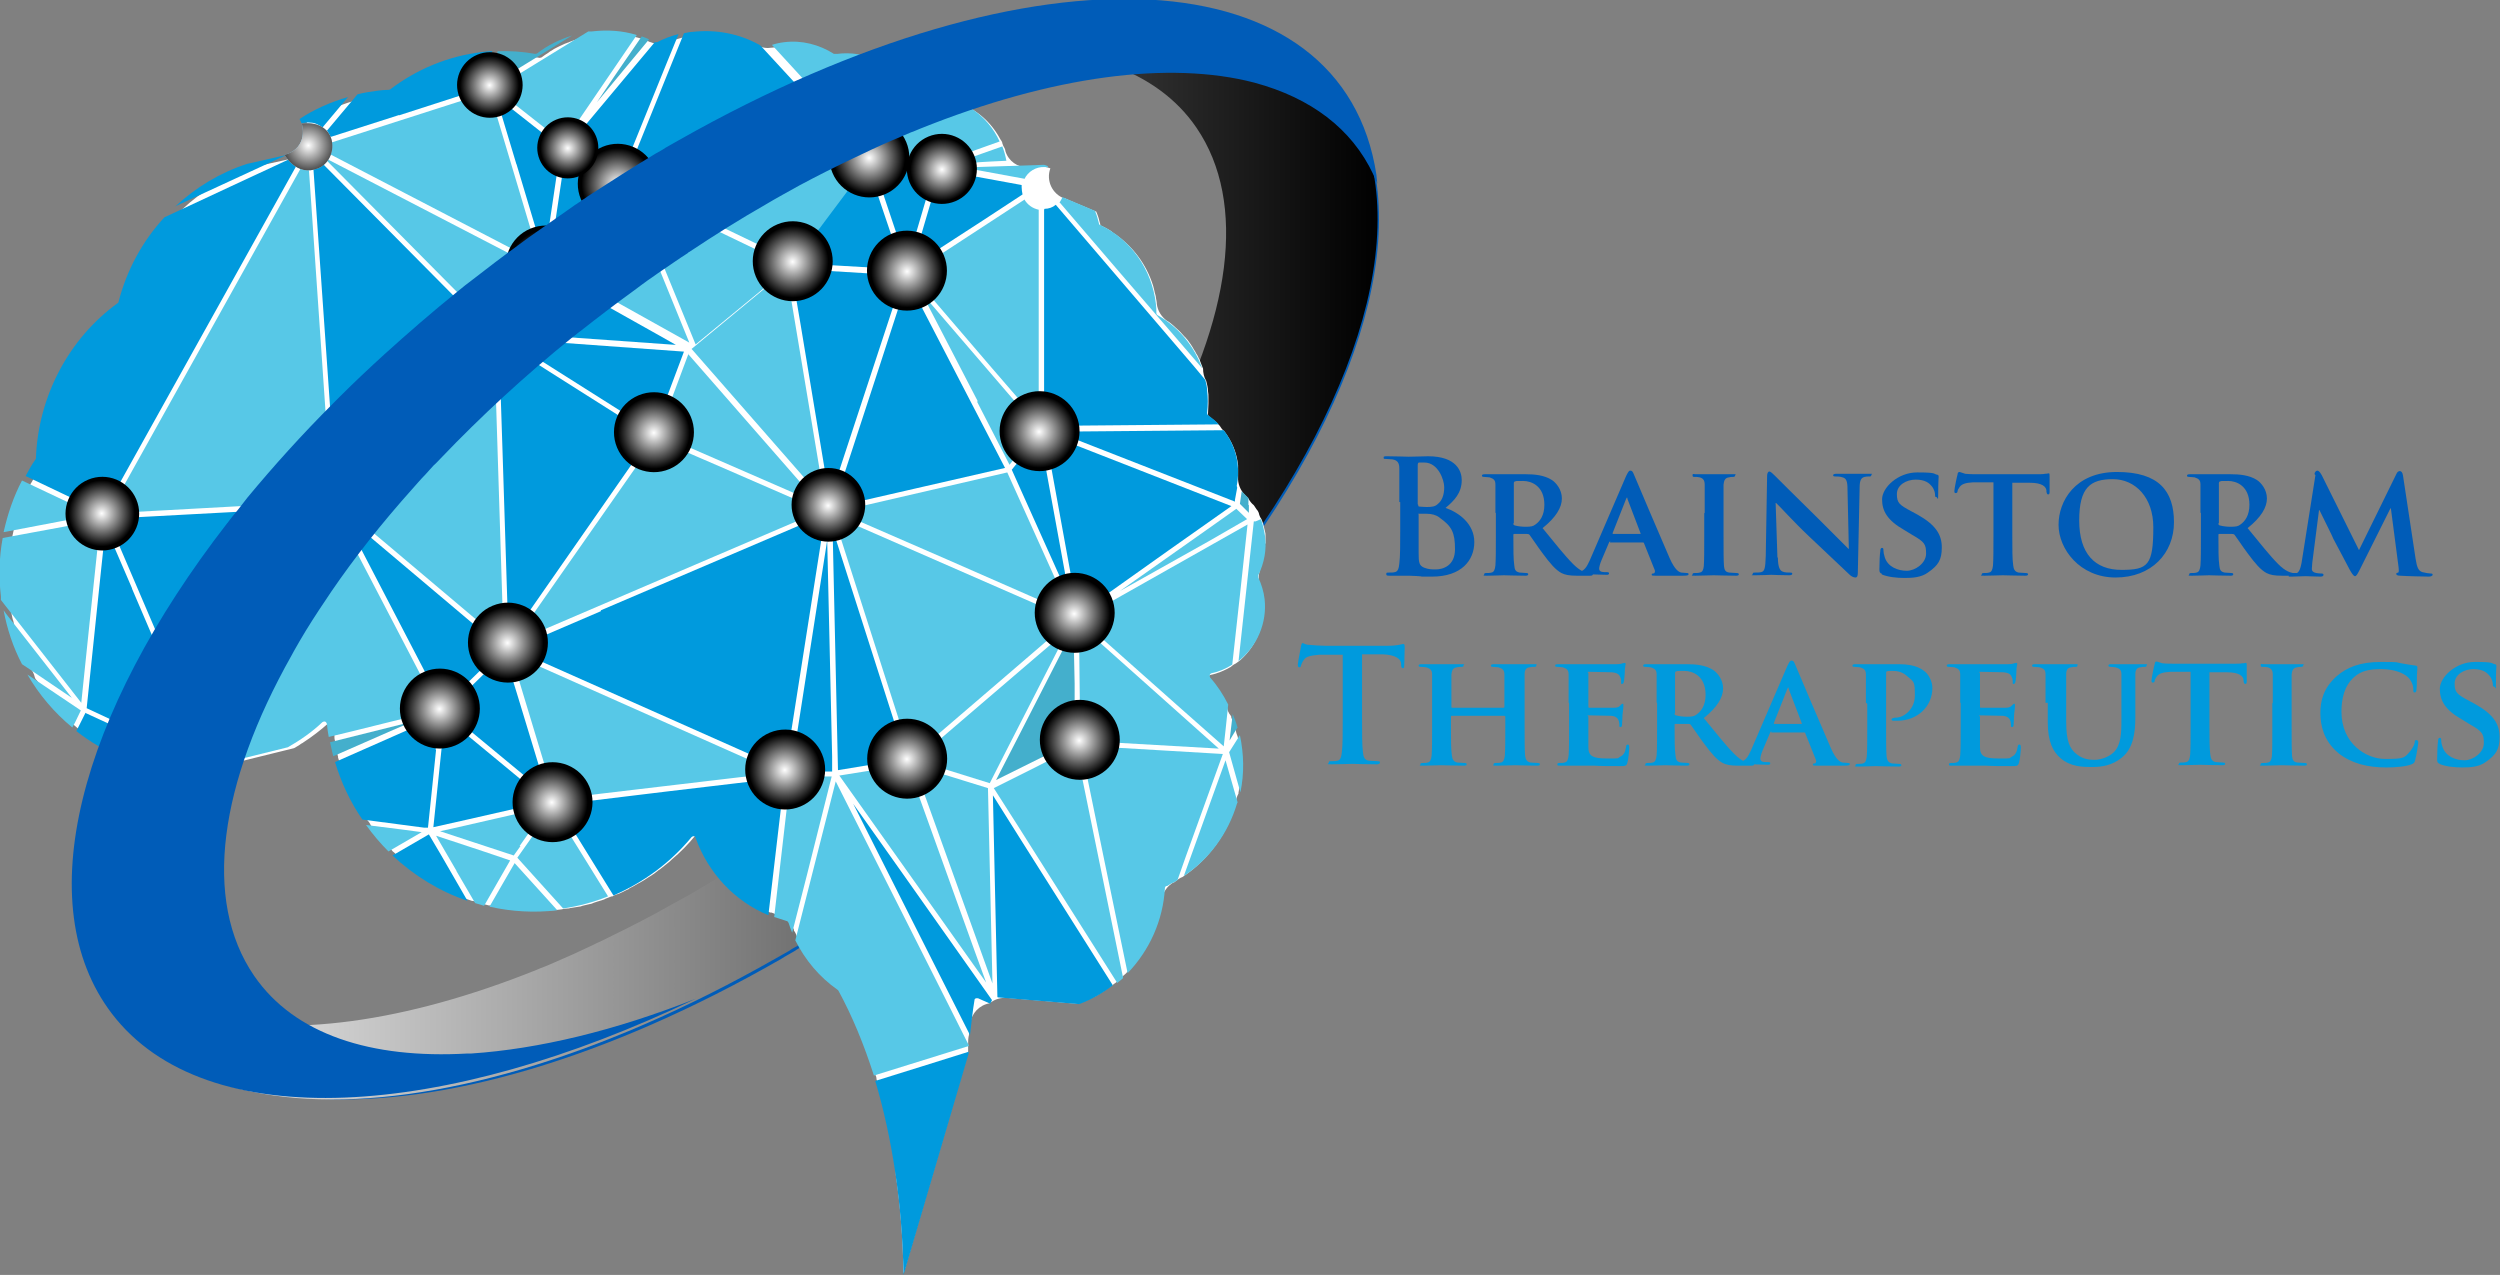 <?xml version="1.0" encoding="UTF-8"?>
<svg xmlns="http://www.w3.org/2000/svg" width="556.7" height="283.9" xmlns:xlink="http://www.w3.org/1999/xlink" viewBox="0 0 556.7 283.9">
  <rect x="0" y="0" width="556.7" height="283.9" fill="#808080" stroke="none"/>
  <defs>
    <style>
      .cls-1, .cls-2, .cls-3 {
        fill: none;
      }

      .cls-4 {
        fill: url(#radial-gradient-2);
      }

      .cls-4, .cls-5, .cls-6, .cls-7, .cls-8, .cls-9, .cls-10, .cls-11, .cls-12, .cls-13, .cls-14, .cls-15, .cls-16, .cls-17, .cls-18, .cls-19, .cls-20, .cls-21, .cls-22, .cls-23, .cls-24, .cls-25 {
        mix-blend-mode: color-dodge;
      }

      .cls-5 {
        fill: url(#radial-gradient-3);
      }

      .cls-6 {
        fill: url(#radial-gradient-6);
      }

      .cls-7 {
        fill: url(#radial-gradient-4);
      }

      .cls-8 {
        fill: url(#radial-gradient-9);
      }

      .cls-9 {
        fill: url(#radial-gradient-5);
      }

      .cls-10 {
        fill: url(#radial-gradient-8);
      }

      .cls-11 {
        fill: url(#radial-gradient-7);
      }

      .cls-2 {
        isolation: isolate;
      }

      .cls-26 {
        fill: #005cb8;
      }

      .cls-27 {
        fill: #fff;
      }

      .cls-28 {
        fill: #009add;
      }

      .cls-29 {
        fill: #92d3f4;
      }

      .cls-30 {
        fill: #57c8e7;
      }

      .cls-31 {
        fill: #263b82;
      }

      .cls-32 {
        fill: #44afcc;
      }

      .cls-12 {
        fill: url(#radial-gradient);
      }

      .cls-13 {
        fill: url(#radial-gradient-21);
      }

      .cls-14 {
        fill: url(#radial-gradient-20);
      }

      .cls-15 {
        fill: url(#radial-gradient-13);
      }

      .cls-16 {
        fill: url(#radial-gradient-14);
      }

      .cls-17 {
        fill: url(#radial-gradient-12);
      }

      .cls-18 {
        fill: url(#radial-gradient-15);
      }

      .cls-19 {
        fill: url(#radial-gradient-22);
      }

      .cls-20 {
        fill: url(#radial-gradient-16);
      }

      .cls-21 {
        fill: url(#radial-gradient-11);
      }

      .cls-22 {
        fill: url(#radial-gradient-19);
      }

      .cls-23 {
        fill: url(#radial-gradient-17);
      }

      .cls-24 {
        fill: url(#radial-gradient-18);
      }

      .cls-25 {
        fill: url(#radial-gradient-10);
      }

      .cls-33 {
        fill: url(#linear-gradient);
        mix-blend-mode: overlay;
      }

      .cls-3 {
        clip-path: url(#clippath);
      }
    </style>
    <linearGradient id="linear-gradient" x1="18.3" y1="122.9" x2="307" y2="122.9" gradientUnits="userSpaceOnUse">
      <stop offset="0" stop-color="#fff"/>
      <stop offset="1" stop-color="#000"/>
    </linearGradient>
    <radialGradient id="radial-gradient" cx="193.6" cy="35.2" fx="193.6" fy="35.2" r="8.9" gradientTransform="translate(28.5 -71.9) rotate(22.7)" gradientUnits="userSpaceOnUse">
      <stop offset="0" stop-color="#fff"/>
      <stop offset=".9" stop-color="#000"/>
    </radialGradient>
    <radialGradient id="radial-gradient-2" cx="176.5" cy="58.3" fx="176.5" fy="58.3" gradientTransform="translate(36.1 -63.5) rotate(22.7)" xlink:href="#radial-gradient"/>
    <radialGradient id="radial-gradient-3" cx="231.5" cy="96.2" fx="231.5" fy="96.2" r="8.9" gradientTransform="translate(54.9 -81.8) rotate(22.7)" xlink:href="#radial-gradient"/>
    <radialGradient id="radial-gradient-4" cx="239.3" cy="136.7" fx="239.3" fy="136.7" gradientTransform="translate(71.1 -81.6) rotate(22.7)" xlink:href="#radial-gradient"/>
    <radialGradient id="radial-gradient-5" cx="240.4" cy="165" fx="240.4" fy="165" r="8.9" gradientTransform="translate(82.1 -79.9) rotate(22.7)" xlink:href="#radial-gradient"/>
    <radialGradient id="radial-gradient-6" cx="174.8" cy="171.5" fx="174.8" fy="171.5" r="8.9" gradientTransform="translate(79.6 -54.1) rotate(22.7)" xlink:href="#radial-gradient"/>
    <radialGradient id="radial-gradient-7" cx="202" cy="169.1" fx="202" fy="169.1" gradientTransform="translate(80.8 -64.8) rotate(22.7)" xlink:href="#radial-gradient"/>
    <radialGradient id="radial-gradient-8" cx="122.9" cy="178.7" fx="122.9" fy="178.7" r="8.9" gradientTransform="translate(78.3 -33.6) rotate(22.7)" xlink:href="#radial-gradient"/>
    <radialGradient id="radial-gradient-9" cx="97.9" cy="157.9" fx="97.9" fy="157.9" r="8.9" gradientTransform="translate(68.4 -25.5) rotate(22.7)" xlink:href="#radial-gradient"/>
    <radialGradient id="radial-gradient-10" cx="113" cy="143.2" fx="113" fy="143.2" r="8.9" gradientTransform="translate(63.9 -32.5) rotate(22.7)" xlink:href="#radial-gradient"/>
    <radialGradient id="radial-gradient-11" cx="73.9" cy="111.9" fx="73.9" fy="111.9" r="8.9" gradientTransform="translate(48.8 -19.8) rotate(22.7)" xlink:href="#radial-gradient"/>
    <radialGradient id="radial-gradient-12" cx="109.8" cy="73.4" fx="109.8" fy="73.4" r="8.9" gradientTransform="translate(36.8 -36.6) rotate(22.7)" xlink:href="#radial-gradient"/>
    <radialGradient id="radial-gradient-13" cx="145.6" cy="96.4" fx="145.6" fy="96.4" gradientTransform="translate(48.4 -48.6) rotate(22.7)" xlink:href="#radial-gradient"/>
    <radialGradient id="radial-gradient-14" cx="121.5" cy="59.2" fx="121.5" fy="59.2" gradientTransform="translate(32.2 -42.2) rotate(22.7)" xlink:href="#radial-gradient"/>
    <radialGradient id="radial-gradient-15" cx="137.6" cy="41" fx="137.6" fy="41" r="8.9" gradientTransform="translate(26.4 -49.9) rotate(22.7)" xlink:href="#radial-gradient"/>
    <radialGradient id="radial-gradient-16" cx="126.5" cy="33" fx="126.5" fy="33" r="6.8" gradientTransform="translate(22.5 -46.2) rotate(22.7)" xlink:href="#radial-gradient"/>
    <radialGradient id="radial-gradient-17" cx="109.1" cy="19" fx="109.1" fy="19" r="7.3" gradientTransform="translate(15.7 -40.6) rotate(22.7)" xlink:href="#radial-gradient"/>
    <radialGradient id="radial-gradient-18" cx="22.7" cy="114.4" fx="22.7" fy="114.4" r="8.2" gradientTransform="translate(45.8 0) rotate(22.7)" xlink:href="#radial-gradient"/>
    <radialGradient id="radial-gradient-19" cx="184.4" cy="112.6" fx="184.4" fy="112.6" r="8.2" gradientTransform="translate(57.6 -62.3) rotate(22.7)" xlink:href="#radial-gradient"/>
    <radialGradient id="radial-gradient-20" cx="202" cy="60.4" fx="202" fy="60.4" r="8.9" gradientTransform="translate(38.9 -73.1) rotate(22.7)" xlink:href="#radial-gradient"/>
    <radialGradient id="radial-gradient-21" cx="209.8" cy="37.8" fx="209.8" fy="37.8" r="7.8" gradientTransform="translate(30.8 -77.9) rotate(22.7)" xlink:href="#radial-gradient"/>
    <clipPath id="clippath">
      <path class="cls-1" d="m67.2,27.5s1.7,5.3-3.8,7c0,0,2.6,4.9,7.4,3s4.7-10.9-3.6-10Z"/>
    </clipPath>
    <radialGradient id="radial-gradient-22" cx="68.7" cy="32.4" fx="68.7" fy="32.4" r="8.9" gradientTransform="translate(17.8 -24) rotate(22.7)" xlink:href="#radial-gradient"/>
  </defs>
  <g class="cls-2">
    <g id="Layer_2" data-name="Layer 2">
      <g id="BST_Logo_Blue" data-name="BST Logo Blue">
        <g>
          <path class="cls-26" d="m272.9,128.7c-.7,1-1.5,1.9-2.2,2.9-.7.9-1.4,1.8-2.1,2.7-5.7,7-12,14-18.8,21-.5.5-1,1-1.4,1.5-3.1,3.2-6.4,6.3-9.8,9.4-5.1,4.7-10.4,9.3-16,13.9-1.1.9-2.1,1.8-3.2,2.6-.9.7-1.7,1.4-2.6,2-3.2,2.5-6.4,4.9-9.7,7.3-.6.4-1.1.8-1.7,1.2-2.3,1.6-4.6,3.2-6.9,4.8-.6.4-1.1.8-1.7,1.2-.4.2-.7.5-1.1.7,0,0-.1.1-.2.2-.5.3-1,.6-1.5,1-5,3.3-10,6.5-14.9,9.4-.7.4-1.5.8-2.2,1.3-1,.6-2,1.1-2.9,1.7-78.7,45.2-145.5,40.5-152.8-7.7,0-.7-.1-1.4-.2-2,4.2,10.7,12.8,18,24.6,21.7.8.2,1.6.5,2.4.7,18.5,4.9,44.1,1.6,73.3-10.2.7-.3,1.3-.6,2-.8.7-.3,1.4-.6,2.1-.9,2.8-1.2,5.7-2.5,8.6-3.9.6-.3,1.2-.6,1.9-.9,3.9-1.9,7.9-3.9,11.9-6.1,2.5-1.4,5-2.8,7.5-4.2,5.5-3.2,11-6.7,16.6-10.4.1,0,.3-.2.4-.3,1.8-1.2,3.6-2.5,5.4-3.7.7-.5,1.5-1,2.2-1.5,1.5-1,2.9-2.1,4.3-3.1,3.9-2.9,7.7-5.8,11.4-8.8.5-.4,1.1-.9,1.6-1.3,10.6-8.7,20.3-17.7,28.9-26.9.5-.5,1-1.1,1.5-1.6.6-.7,1.2-1.4,1.9-2,.9-1,1.9-2.1,2.8-3.1,6.6-7.6,12.6-15.2,17.7-22.7.4-.6.8-1.2,1.2-1.8,2.1-3.1,4-6.2,5.8-9.3.4-.7.8-1.4,1.2-2.1.2-.4.4-.7.6-1.1,15.8-28.3,19.6-54.3,8.2-71.1-8.9-13-25.6-18.4-46.6-17.3-.3,0-.6,0-.9,0-14.8.9-31.6,5.1-49.1,12.2,55-26.8,107.3-30.6,127.9-3.3,18.2,24.2,7.3,66.3-25.3,108.9Z"/>
          <path class="cls-33" d="m272.5,128.7c-.7,1-1.5,1.9-2.3,2.9-.7.9-1.4,1.8-2.1,2.7-5.7,7-12.1,14-19,21-.5.5-1,1-1.4,1.5-3.2,3.2-6.5,6.3-9.9,9.4-5.1,4.7-10.5,9.3-16.2,13.9-1.1.9-2.1,1.8-3.2,2.6-.9.7-1.8,1.4-2.6,2-3.2,2.5-6.5,4.9-9.8,7.3-.6.4-1.1.8-1.7,1.2-2.3,1.6-4.6,3.2-7,4.8-.6.4-1.1.8-1.7,1.2-.4.2-.7.5-1.1.7,0,0-.1.1-.2.2-.5.3-1,.6-1.5,1-5,3.3-10.1,6.5-15,9.4-.7.4-1.5.8-2.2,1.3-1,.6-2,1.1-3,1.7-79.5,45.2-146.9,40.5-154.2-7.7-.1-.7-.1-1.4-.2-2,4.3,10.7,12.9,18,24.8,21.7.8.2,1.6.5,2.4.7,18.6,4.9,44.6,1.6,74-10.2.7-.3,1.4-.6,2-.8.7-.3,1.4-.6,2.1-.9,2.8-1.2,5.7-2.5,8.6-3.9.6-.3,1.2-.6,1.9-.9,3.9-1.9,7.9-3.9,12-6.1,2.5-1.4,5-2.8,7.6-4.2,5.5-3.2,11.1-6.7,16.8-10.4.1,0,.3-.2.4-.3,1.8-1.2,3.6-2.5,5.4-3.7.7-.5,1.5-1,2.2-1.5,1.5-1,2.9-2.1,4.3-3.1,4-2.9,7.8-5.8,11.5-8.8.6-.4,1.1-.9,1.7-1.3,10.7-8.7,20.5-17.7,29.2-26.9.5-.5,1-1.1,1.5-1.6.6-.7,1.3-1.4,1.9-2,1-1,1.9-2.1,2.8-3.1,6.7-7.6,12.7-15.2,17.9-22.7.4-.6.8-1.2,1.2-1.8,2.1-3.1,4.1-6.2,5.9-9.3.4-.7.8-1.4,1.2-2.1.2-.4.4-.7.6-1.1,15.9-28.3,19.8-54.3,8.3-71.1-8.9-13-25.9-18.4-47.1-17.3-.3,0-.6,0-.9,0-14.9.9-31.9,5.1-49.6,12.2,55.5-26.8,108.3-30.6,129.1-3.3,18.4,24.2,7.3,66.3-25.6,108.9Z"/>
          <g>
            <path class="cls-27" d="m281.8,121c0-.5,0-1.1,0-1.6,0,0,0,0,0,0,0,0,0-.1,0-.2,0-.3,0-.5-.1-.8,0,0,0,0,0,0-.2-.9-.4-1.9-.8-2.8h0s0,0,0,0c-.3-.4-.5-.9-.6-1.4h0,0s0,0,0,0c0,0,0,0,0,0-.1-.3-.3-.6-.5-.8-.2-.3-.4-.6-.6-.9-.5-.4-.9-.9-1.2-1.5h0c0,0,0,0,0,0,0,0,0,0,0,0-.2-.2-.5-.5-.7-.7-1.1-1.1-1.7-2.6-1.6-4.1,0-.4,0-.9,0-1.3,0-.4,0-.7,0-1.1,0,0,0-.2,0-.2-.3-2.8-1.4-5.4-3.1-7.6h0c-.4-.3-.7-.7-1-1.2h0s0,0,0,0c-.7-.8-1.5-1.4-2.3-2-.2-.1-.3-.3-.3-.6,0-.8.1-1.5.1-2.3,0-.3,0-.7,0-1,0-.1,0-.2,0-.4,0-.5,0-.9-.1-1.4,0-.7-.2-1.5-.4-2.3h0c-.5-.8-.7-1.8-.7-2.7-.2-.6-.5-1.2-.7-1.8,0-.1-.1-.3-.2-.4-.2-.5-.4-.9-.7-1.3,0-.1-.1-.2-.2-.4-.3-.4-.5-.9-.8-1.3,0,0-.1-.2-.2-.3-.3-.4-.6-.9-1-1.3,0,0-.1-.2-.2-.2-.4-.4-.7-.8-1.1-1.2,0,0-.1-.1-.2-.2-.4-.4-.9-.8-1.3-1.2,0,0,0,0,0,0-.5-.4-.9-.8-1.5-1.1-1.2-.9-2-2.2-2.2-3.7,0-.5-.1-.9-.2-1.4,0,0,0,0,0,0,0-.4-.2-.9-.3-1.3,0,0,0,0,0-.1-.1-.4-.2-.8-.3-1.2,0,0,0,0,0,0-1.5-4.9-4.7-9.1-9-11.9,0,0-.2-.1-.2-.2-.7-.5-1.5-.9-2.3-1.3-.2,0-.3-.2-.3-.4-.2-.9-.5-1.9-.9-2.8h0s-.1,0-.1,0l-5.7-2.4-1.1-.5s0,0,0,0h-.2c0,0,0,0,0,0-2.7-1-4.1-4-3.1-6.7h0s0,0,0,0h0c-.3-.1-.6-.2-.9-.3h0s0,0,0,0h-3.4c-.4.1-.7.1-.7.1-2.3,0-4.3-1.4-5-3.6,0-.2-.1-.5-.2-.7h0s0,0,0,0c-.2-.3-.4-.7-.5-1.1h0s0,0,0,0c0,0,0,0,0-.1h0c-.1-.3-.2-.5-.4-.7,0,0,0-.1-.1-.2-2.5-4.6-6.7-7.7-11.7-8.6-.4,0-.8-.1-1.3-.2-1.3-.1-2.5-.8-3.4-1.8,0,0,0,0,0,0-.2-.3-.5-.5-.7-.8,0,0-.2-.2-.2-.2-.2-.2-.5-.4-.7-.6-.1-.1-.2-.2-.4-.3-.2-.2-.4-.3-.7-.5-.2-.1-.4-.2-.5-.4-.2-.1-.4-.3-.6-.4-.3-.2-.6-.3-.9-.5-.1,0-.2-.1-.3-.2-.4-.2-.8-.4-1.3-.6-.1,0-.3-.1-.4-.2-.3-.1-.6-.2-.9-.3-.2,0-.3,0-.5-.1-.2,0-.3,0-.5-.1-.5-.1-1-.3-1.5-.6h0c0,0,0,0-.1-.1h0c-.4-.1-.8-.3-1.1-.6,0,0,0,0,0,0-.5-.2-1-.4-1.5-.6-.1,0-.3,0-.4-.1-.5-.2-1-.3-1.5-.4-.1,0-.2,0-.3,0-.4,0-.9-.2-1.3-.2-.1,0-.2,0-.4,0-.5,0-1.1,0-1.6,0,0,0,0,0-.1,0-.2,0-.4,0-.6,0-.1,0-.2,0-.3,0-.4,0-.7,0-1.1,0,0,0-.3,0-.3,0-.1,0-.3,0-.4,0-.4-.3-.8-.5-1.2-.7,0,0,0,0-.1,0-.4-.2-.7-.4-1.1-.5,0,0-.2,0-.3-.1-.4-.2-.8-.3-1.2-.4,0,0,0,0,0,0-.4-.1-.9-.3-1.3-.4,0,0-.2,0-.3,0-.3,0-.7-.1-1-.2-.1,0-.2,0-.3,0-.4,0-.9-.1-1.3-.1,0,0,0,0-.1,0-.3,0-.6,0-.8,0s-.1,0-.2,0c-.6,0-1.2,0-1.7.1,0,0,0,0,0,0h0s0,0,0,0c0,0,0,0,0,0-.3,0-.6.1-1,.2-.4,0-.7.2-1.1.2-.4,0-.8.1-1.2.1-.8,0-1.6-.2-2.3-.5,0,0,0,0-.1,0-.2,0-.4-.2-.6-.3-.3-.1-.6-.3-1-.4-.2,0-.5-.2-.7-.3-.3-.1-.6-.2-1-.3-.4-.1-.8-.2-1.3-.4-.3,0-.6-.1-.8-.2-.3,0-.6-.1-.8-.2-.3,0-.7-.1-1-.2-.2,0-.4,0-.6,0-.5,0-1.1-.1-1.6-.1-.2,0-.3,0-.5,0-.2,0-.4,0-.7,0s-.4,0-.6,0c-.2,0-.4,0-.5,0-.6,0-1.1,0-1.7.1,0,0,0,0,0,0,0,0,0,0,0,0-.5,0-1,.1-1.5.2-.1,0-.2,0-.4,0h0c-.4.2-.9.3-1.4.3h0c-1.1.3-2.2.6-3.2,1.1-.6.2-1.2.3-1.8.3s-1.3-.1-2-.4c0,0-.2,0-.3-.1h0c-.2-.1-.5-.2-.7-.3h0s0,0,0,0h0s0,0,0,0c-.4,0-.8-.2-1.1-.4,0,0,0,0,0,0-.5-.1-1-.3-1.5-.4-.1,0-.3,0-.4,0-.4,0-.8-.2-1.3-.2-.1,0-.2,0-.3,0-.5,0-1-.1-1.6-.2-.1,0-.3,0-.4,0-.4,0-.8,0-1.3,0,0,0-.2,0-.3,0s-.1,0-.2,0c-.3,0-.6,0-.9,0-.1,0-.3,0-.4,0-.5,0-.9,0-1.4.1,0,0,0,0,0,0h0c-.2,0-.3,0-.5,0h-.3s0,0,0,0h-.1c-.8.6-1.8.9-2.8.9s-.5,0-.7,0c-.6.2-1.3.4-1.9.7-.2,0-.4.2-.6.2-.4.2-.9.4-1.3.6-.2.1-.4.2-.6.3-.4.2-.8.4-1.2.7-.2.1-.4.2-.6.4-.6.4-1.1.7-1.6,1.1-.1,0-.3.1-.4.1-.6-.1-1.3-.2-1.9-.3-.8-.1-1.6-.2-2.4-.2-.2,0-.3,0-.5,0-.7,0-1.3,0-2,0-.1,0-.2,0-.3,0-.4,0-.8,0-1.1,0h0s0,0-.1,0h0c-.3,0-.6,0-.9,0s-.2,0-.3,0h0s0,0-.1,0c0,0,0,0,0,0-.8,0-1.5.1-2.2.2,0,0,0,0,0,0,0,0,0,0,0,0-.9.1-1.8.2-2.6.4-.4,0-.7.2-1.1.2-.5.1-1,.2-1.5.3-.4.1-.9.2-1.3.4-.4.1-.8.2-1.3.4-.5.1-.9.3-1.3.5-.4.1-.8.3-1.2.4-.4.2-.9.4-1.3.6-.4.2-.8.3-1.2.5-.4.2-.8.4-1.2.6-.4.2-.8.4-1.2.6-.4.2-.7.4-1.1.7-.4.2-.8.5-1.2.8-.3.2-.7.5-1,.7-.6.4-1.1.8-1.7,1.2,0,0-.2.1-.3.1-.8,0-1.6.1-2.4.2,0,0-.2,0-.3,0,0,0-.2,0-.2,0-.6,0-1.3.2-1.9.3-.2,0-.5.1-.7.1-.5,0-1,.2-1.4.3h0s0,0,0,0h0c-.6.3-1.3.5-1.9.5-.2,0-.3.1-.4.1-3.7,1.1-7.1,2.7-10.4,4.7h0s0,0,0,0l.3.7c.7,1.5.7,3.1,0,4.6-.7,1.4-2,2.5-3.6,2.8l-.8.2-7.7,1.7c-5.9,1.9-11.4,5.2-16,9.5h0s0,0,0,0c-.5,1-1.3,1.9-2.4,2.4-.6.6-1.1,1.3-1.7,2-.2.3-.4.6-.7.9-.3.4-.6.8-.9,1.2-.3.4-.5.8-.8,1.1-.2.3-.5.7-.7,1-.3.4-.5.8-.8,1.3-.2.3-.4.6-.6,1-.2.4-.5.9-.7,1.3-.2.3-.3.7-.5,1-.2.4-.4.9-.6,1.3-.2.4-.3.7-.5,1.1-.2.4-.3.8-.5,1.3-.2.4-.3.8-.4,1.2-.1.4-.3.8-.4,1.2-.2.7-.4,1.3-.6,2,0,.1-.1.3-.2.3-.6.4-1.1.8-1.6,1.3-.3.2-.6.5-.8.7-.4.3-.7.6-1.1.9-.2.2-.5.4-.7.6-.4.4-.8.8-1.2,1.2-.1.2-.3.3-.4.5-.5.5-1,1-1.4,1.6,0,0,0,.1-.1.2-4.9,5.7-8.3,12.5-9.8,19.9,0,.2,0,.3,0,.5-.1.6-.2,1.2-.3,1.8,0,.3,0,.6-.1.9,0,.5-.1,1-.2,1.5,0,.4,0,.7,0,1.1,0,.6-.1,1.3-.1,1.9,0,.1,0,.2-.1.3-.3.4-.6.9-.8,1.3-.4.6-.7,1.2-1.1,1.8,0,.1-.1.2-.2.3,0,0,0,0,0,0,0,0,0,.1-.1.2h0c-.2.4-.4.7-.6,1,0,0,0,.2-.1.3-1.8,3.6-3.1,7.3-3.9,11.2h0c0,.4-.1.8-.2,1.3-.6,3.3-.8,6.7-.6,10.1,0,.9.1,1.9.2,2.8,0,0,0,0,0,0,0,.1,0,.2,0,.3h0c0,.1,0,.2,0,.3v.2s0,0,0,0c.3.8.4,1.6.4,2.4,0,0,0,0,0,0h0s0,0,0,0c0,0,0,0,0,0,.1.5.2,1.1.4,1.6.1.5.2,1,.3,1.5,0,.3.2.7.3,1,.2.7.4,1.3.6,2h0c.7,2,1.5,3.9,2.4,5.8h0c.6.6,1,1.4,1.2,2.3h0s0,0,0,0c0,0,0,0,0,0,.1.3.3.5.5.7.2.3.4.6.5.9,0,0,0,0,0,0,2,3.1,4.4,5.9,7.1,8.4.1.1.2.2.3.3.2.2.5.4.7.6.2.2.5.4.7.6h0s0,0,0,0h0c.3.2.7.5.9.7h0s0,0,0,0h0c.4.3.7.6,1.1.8.4.3.8.6,1.2.8.3.2.7.4,1,.7.5.3.9.6,1.4.9.2.1.5.3.7.4.6.3,1.2.7,1.8,1,0,0,.2,0,.3.1,4.2,2,8.6,3.4,13.2,4h.8c0,0,6.4-.7,6.4-.7h0s0,0,0,0c.7-.4,1.6-.6,2.4-.6s.6,0,.9,0l12.5-3.1h0s-12.5,3.1-12.5,3.1l15.8-3.9c.5-.3,1.1-.6,1.6-1,.2-.1.4-.2.5-.3,2-1.3,3.8-2.7,5.6-4.3.2-.1.4-.2.6-.1.2,0,.3.3.4.5,0,0,0,0,0,.1,0,0,0,.2,0,.3,0,.5.2,1.2.3,2,0,0,0,0,0,0,0,.2,0,.3,0,.5h0c0,.4.2.8.2,1.2l18.3-4.6-18.4,4.6c.2,1,.4,2,.7,3,0,0,0,.1,0,.2h0c.1.4.3.8.3,1.1h0s0,0,0,.1h0c0,.3.2.5.3.8,0,.3.2.6.3.8,0,.2.2.5.3.7.1.3.2.6.3.9,0,.2.1.4.2.5.1.4.3.7.5,1.1,0,0,0,.2.1.3,1.1,2.6,2.5,5.1,4.1,7.5h0c.4.4.7.8.9,1.3h0c0,0,.1.1.2.2.3.4.7.9,1,1.3.1.2.3.3.4.5.3.3.5.7.8,1,.2.2.4.4.5.6.2.3.5.5.7.8.2.2.4.4.6.6.2.2.4.4.6.7h0c0,0,0,0,.1.1h0c.3.2.6.5.9.9h0c4.8,4.5,10.5,8,16.7,10.1h0c.6,0,1.1.3,1.7.5.2,0,.4,0,.5.1.5.1,1,.3,1.5.4h0c.4,0,.8.1,1.2.3,0,0,0,0,0,0,.7.2,1.4.3,2.1.4.2,0,.5,0,.7.1.5,0,1.1.2,1.6.2.2,0,.5,0,.7,0,.6,0,1.2.1,1.8.1.1,0,.3,0,.4,0,.7,0,1.5,0,2.2,0,0,0,.1,0,.2,0,.1,0,.3,0,.4,0,.6,0,1.3,0,1.9,0,.2,0,.4,0,.6,0,.8,0,1.6-.1,2.4-.2h0c.5-.1.9-.2,1.4-.2h0c.2,0,.4,0,.6-.1.6-.1,1.3-.2,1.9-.3.3,0,.6-.1.8-.2.6-.1,1.1-.3,1.7-.4.3,0,.6-.2.9-.3.5-.2,1-.3,1.6-.5.3-.1.7-.2,1-.4.4-.2.9-.3,1.3-.5h0c0,0,.1,0,.2,0h0c.3-.2.7-.4,1.1-.5h0s0,0,.1,0h0c.7-.3,1.4-.6,2.1-1,.2,0,.4-.2.5-.3.6-.3,1.2-.6,1.8-1,.1,0,.3-.2.4-.2.7-.4,1.4-.8,2.1-1.3.2-.1.3-.2.5-.3.5-.3,1-.7,1.5-1.1.2-.2.5-.3.7-.5.5-.4,1-.8,1.5-1.2.3-.2.6-.5.9-.8,1.9-1.6,3.7-3.4,5.3-5.4.1-.1.3-.2.5-.2,0,0,0,0,0,0,.2,0,.4.2.4.4.7,2,1.6,3.8,2.6,5.5.4.6.8,1.3,1.3,1.9,0,0,0,0,0,0,2.6,3.6,6,6.6,9.9,8.6.1,0,.2.1.3.2.5.3,1.1.5,1.6.8,0,0,.1,0,.2,0h0c0,0,0,0,.1,0h0s0,0,0,0c.4.1.8.3,1.1.5h0s0,0,0,0c0,0,0,0,0,0,.2,0,.5.2.7.3,1.4.5,2.6,1.6,3.2,3h0c0,0,0,.1,0,.2h0s0,0,0,0c.4.5.6,1.1.8,1.7.3.5.5,1.1.8,1.6.1.2.3.4.4.6.2.3.3.6.5.9.2.3.4.5.5.8.2.2.3.4.5.6.2.3.4.5.6.8.2.2.3.4.5.6.2.3.4.5.7.8.2.2.3.4.5.6.2.2.4.5.7.7.2.2.4.4.6.6.2.2.4.4.6.6.2.2.5.4.7.6.2.2.4.3.6.5.1,0,.2.2.4.3.6.5,1.1,1,1.4,1.7,0,.1.1.2.2.4.6,1.2,1.2,2.4,1.8,3.6,0,.2.2.4.2.5.6,1.3,1.2,2.6,1.7,3.9,0,.1.1.3.2.4.6,1.4,1.1,2.8,1.6,4.2,0,0,0,.1,0,.2.5,1.4,1,2.9,1.5,4.4,0,.1,0,.3.1.4h0c.2.4.3.7.3,1.1h0c.2.8.5,1.7.7,2.5.2.8.5,1.6.7,2.5.2.8.4,1.5.5,2.3.2.9.4,1.8.6,2.7.1.7.3,1.3.4,2,.2,1.1.4,2.1.6,3.2,0,.5.2,1,.2,1.5.2,1.3.4,2.6.6,3.9,0,.2,0,.5,0,.7,1,7,1.6,14.3,1.7,22h0s0,0,0,0l2.7-9.3,11.7-39.9s0,0,0,0c0-.1,0-.2,0-.4h0c0-.4,0-.9,0-1.3h0s0-.1,0-.1h0c0-.8,0-1.5.2-2.2h0c0-.9.2-1.8.3-2.6.3-2.2,2-4,4.3-4.4,0,0,0,0,0,0h0c1-.8,2.1-1.2,3.4-1.2s.3,0,.4,0l10.9.9,2.1.2,2.9.2c.2,0,.3-.1.5-.2.5-.2,1-.4,1.5-.6.3-.1.6-.3.8-.4.4-.2.7-.3,1.1-.5.3-.2.6-.3.8-.5.3-.2.7-.4,1-.6.3-.2.5-.4.8-.6.3-.2.6-.4.9-.6h0c0,0,0,0,.1,0h0c.3-.3.6-.5.9-.7h0s0,0,0,0c0,0,0,0,0,0h0c.1-.1.2-.2.4-.3.3-.2.6-.5.8-.7h0c.3-.4.6-.7,1-1h0s0,0,0,0h0c.5-.6,1.1-1.2,1.6-1.8.3-.3.5-.7.8-1,.2-.3.4-.6.7-.9.3-.5.6-.9.9-1.4.1-.2.2-.4.4-.6.3-.5.6-1,.8-1.6,0-.2.2-.4.3-.5.3-.5.5-1.1.7-1.6,0-.2.2-.4.2-.6.2-.5.4-1.1.6-1.6,0-.3.2-.6.2-.9.1-.5.3-.9.4-1.4,0-.4.2-.8.2-1.3,0-.4.1-.7.2-1.1,0,0,0,0,0-.1.2-1.6,1.2-3.1,2.6-3.9h.2c0-.2.1-.2.2-.2h0c.5-.4,1-.8,1.6-1,0,0,.2-.1.3-.2,5.6-3.8,9.7-9.5,11.6-16.1h0c0-.8.2-1.6.6-2.3h0s0,0,0,0c0,0,0-.2,0-.2.6-3,.7-6,.4-8.9-.1-1.2-.3-2.4-.6-3.6h0s0,0,0,0c-.2-.5-.4-1-.4-1.6h0s0,0,0,0h0c0-.3-.2-.6-.3-.8-.2-.6-.4-1.2-.7-1.8,0-.1,0-.3-.1-.4h0s0,0,0,0c-.5-.6-.8-1.3-.9-2.1h0c-.3-.6-.6-1.1-.9-1.6-.9-1.6-1.9-3-3.1-4.4-.1-.2-.2-.4-.1-.6,0-.2.2-.3.4-.4,1.6-.3,3.2-1,4.6-1.8,0,0,0,0,0,0h0c.4-.4.8-.6,1.3-.9h0s0,0,0,0c.3-.2.5-.4.8-.6,3.7-3.3,5.6-8.2,5-13.2,0,0,0,0,0,0,0-.5-.1-1-.2-1.5,0-.2,0-.3-.1-.5,0-.3-.2-.7-.3-1,0,0,0-.2,0-.3-.4-1.2-.4-2.4,0-3.6,0,0,0-.1,0-.2.2-.5.3-1,.5-1.5,0,0,0-.2,0-.2.1-.5.2-.9.3-1.4,0-.1,0-.2,0-.4,0-.5,0-1,0-1.5,0-.1,0-.3,0-.4Z"/>
            <path class="cls-28" d="m228.7,100.4l-3.4,4.2,7.5,16.7,4.9,10.9c0,0,.2,0,.3,0l-5.6-30.6c-.3,0-.6,0-.9,0-1.1,0-2-.5-2.8-1.2Z"/>
            <path class="cls-32" d="m144.6,8.8c-.6-.3-1.1-.5-1.7-.7l-6.1,8.9-3.9,5.8,11.6-14Z"/>
            <path class="cls-30" d="m115.7,188.4l4-5.7c-.7-.6-1.2-1.4-1.5-2.2l-17.5,4-2.7.6,7.9,2.6,8.5,2.8,1.5-2.1Z"/>
            <path class="cls-30" d="m213.3,36.2h4.1c0-.1,6.7-.4,6.7-.4-.2-1.1-.5-2.2-.9-3.2l-9.9,3.5s0,0,0,.1Z"/>
            <path class="cls-28" d="m38.9,46l24.9-11.5-8.8,2c-5.9,1.9-11.4,5.2-16,9.5Z"/>
            <path class="cls-30" d="m228.1,39.9c.8-1.7,2.6-2.8,4.5-2.7.2,0,.4,0,.6.1l.2-.3c-.3-.1-.6-.2-.9-.3l-18,.6,10.3,1.9,3.3.6Z"/>
            <path class="cls-32" d="m113.9,16.2l13.5-8.3c-2.8.9-5.5,2.2-7.8,4-.1,0-.3.1-.4.1-2.8-.5-5.6-.7-8.4-.6l-.3,2.5c1.4.3,2.6,1.1,3.4,2.3Z"/>
            <path class="cls-30" d="m17.7,114.6c0-.5.2-1,.3-1.4l-13.1-6.2c-1.9,3.6-3.2,7.5-4.1,11.5l12.6-2.4,4.2-.8c0-.2,0-.5,0-.8Z"/>
            <path class="cls-32" d="m73.5,165.3c.2,1.1.5,2.1.7,3.1l12.3-5.4,5.3-2.3-18.4,4.6Z"/>
            <path class="cls-28" d="m125.7,37c0,0-.1,0-.2,0l-2.6,17.4c.7.2,1.3.6,1.8,1.1l7.6-8.7,1.9-2.2c-.9-1.1-1.4-2.5-1.3-4,0-.7.3-1.4.6-2l-3.1-2.1-1.4-.9c-.8,1-2,1.6-3.3,1.5Z"/>
            <path class="cls-28" d="m115,36.5l5.3,17.7c.4,0,.9-.1,1.3,0,0,0,0,0,.1,0l2.6-17.5c-1.4-.7-2.3-2.1-2.1-3.8,0-.6.3-1.2.6-1.7l-9.9-7.8c-.5.4-1,.7-1.6.9l3.7,12.3Z"/>
            <path class="cls-32" d="m239.3,160.2v-8c0,0-.2-9.5-.2-9.5-.2,0-.3,0-.5,0-.3,0-.5,0-.8-.2l-10.5,20.5-5.5,10.7,13.3-6.6c-.2-.7-.3-1.4-.3-2.2.2-2.5,2.1-4.5,4.5-4.8Z"/>
            <path class="cls-30" d="m217.6,89.5l7.2,14,3.1-3.9c-.8-1-1.2-2.3-1.1-3.8.1-1.4.7-2.6,1.7-3.5l-23.3-27.1s0,0,0,0l12.5,24.1Z"/>
            <path class="cls-30" d="m175.5,177.4l-3.1,26.8c.9.3,1.9.6,2.8.9.2,0,.3.2.4.4.2.7.5,1.4.8,2.2l3.3-12.9,5.5-21.9h-5.1c-.4,2.4-2.3,4.2-4.6,4.5Z"/>
            <path class="cls-32" d="m275.6,162.1c-.3-1.1-.7-2.1-1.1-3.1l-.7,5.9.9-1.5.8-1.3Z"/>
            <path class="cls-28" d="m180.7,58.8l15.4.9h1.1c.3-1.5,1.3-2.9,2.6-3.6l-1.5-4.3-3.9-11.5c-.5.1-1,.2-1.6.1-.8,0-1.6-.4-2.2-.8l-8.2,11-3.3,4.5c.9.9,1.5,2.2,1.6,3.6Z"/>
            <path class="cls-28" d="m190,179l26,51.5c.3-2.7.6-5.4,1-7.8,0-.2.1-.3.3-.4.2,0,.4,0,.5,0,.9.4,1.8.8,2.7,1.2l.4-.8-20.2-28.6-10.7-15.1Z"/>
            <path class="cls-30" d="m204.9,174.3l1.4,3.8,14.7,40.9-1-43.5-12.6-3.9c-.5,1.2-1.4,2.1-2.4,2.6Z"/>
            <path class="cls-28" d="m170,173.7l-21.1,2.5-20.6,2.5c0,.2,0,.3,0,.5-.1,1.5-.9,2.8-1.9,3.7l10.2,16.5c6.7-2.9,12.7-7.3,17.4-13,.1-.1.3-.2.5-.2,0,0,0,0,0,0,.2,0,.4.2.4.4,2.8,7.8,8.7,14.1,16.2,17.2l1.7-14.5,1.4-11.9c-2-.3-3.7-1.7-4.3-3.6Z"/>
            <path class="cls-30" d="m236.1,141.7l-5.4,4.6-23.7,20.3c.6,1,1,2.1.9,3.4,0,.2,0,.4,0,.5l3.2,1,9.3,2.9,3.6-7.1,12.9-25.2c-.3-.1-.5-.3-.7-.5Z"/>
            <path class="cls-28" d="m101.4,154.7l7.8-7.6c-.9-1.1-1.5-2.5-1.3-4,0-.6.2-1.2.4-1.7l-30.7-25.9c-.2.2-.3.3-.5.4l19.5,37.5c.6-.2,1.1-.2,1.8-.2,1.2,0,2.2.6,3,1.3Z"/>
            <path class="cls-28" d="m97,166.9l.3-2.8c-1.7-.2-3.2-1.3-3.9-2.7l-18.8,8.3c1.4,4.6,3.4,8.9,6.1,12.8l13.7,1.8h.9c0,.1,1.8-17.3,1.8-17.3Z"/>
            <path class="cls-30" d="m275.6,178.7l-2.7-9.4-9.3,25.8c5.7-3.8,9.9-9.5,11.9-16.3Z"/>
            <path class="cls-28" d="m222.2,222.1l14.5,1.2,3.6.3c2.7-1,5.2-2.4,7.5-4.2l-20.6-32.6-6.1-9.7,1,44.9Z"/>
            <path class="cls-30" d="m92.8,158.3c.2-1.9,1.3-3.5,2.8-4.3l-3.6-6.9-15.9-30.5c-.8.3-1.6.5-2.5.4-.3,0-.5,0-.7-.1l-24.6,53.4,15.8-3.9c2.8-1.6,5.4-3.4,7.7-5.6.2-.1.4-.2.6-.1.2,0,.3.3.4.5.1.9.2,1.9.4,2.9l5.4-1.3,14.1-3.5c0-.3,0-.6,0-.9Z"/>
            <polygon class="cls-30" points="275.3 113.3 270.8 116.5 249.4 131.6 269.2 120.5 277.7 115.6 275.3 113.3"/>
            <path class="cls-30" d="m236.7,132.7l-12.4-27.5-34.6,8c0,.7-.3,1.3-.6,1.9l21.6,9.4,23.7,10.4c.5-1,1.3-1.7,2.2-2.2Z"/>
            <path class="cls-30" d="m122.7,184c-.8,0-1.5-.3-2.1-.7l-2.3,3.3-3.1,4.4,10.2,11.3c3.4-.5,6.8-1.4,10-2.7l-10.1-16.3c-.8.4-1.7.6-2.7.5Z"/>
            <path class="cls-30" d="m111.7,197.2l-2.7,4.7c4.9,1.1,10,1.4,15.1.8l-9.5-10.5-2.9,5Z"/>
            <path class="cls-30" d="m101.6,193.9l4.2,7.2c.7.2,1.3.4,2,.6l5.8-10.1-5.6-1.9-10.9-3.6,4.6,7.9Z"/>
            <path class="cls-28" d="m69,113.1l-40.9,2.2c0,0,0,.1,0,.2-.1,1.7-1.1,3.2-2.4,4l18.5,43.2,3,7,24.5-53.2c-1.4-.7-2.4-2-2.8-3.5Z"/>
            <path class="cls-28" d="m195.6,40l4.7,14,.6,1.8c.6-.2,1.2-.3,1.8-.2,0,0,.1,0,.2,0l4.3-14.6c-1.5-.6-2.5-2.1-2.6-3.8l-6.2-.7c-.4,1.6-1.4,2.9-2.8,3.6Z"/>
            <path class="cls-28" d="m112.6,148.9c-1,0-1.8-.4-2.6-1l-7.9,7.7c.7,1,1.1,2.2,1,3.5,0,.7-.2,1.3-.5,1.9l16.8,13.9c.5-.5,1-.8,1.6-1.1l-5.9-19.4-1.7-5.5c-.3,0-.6,0-.9,0Z"/>
            <path class="cls-30" d="m128,59.9c0,.7-.2,1.3-.5,1.9l2,1.1,24,13.4-11-27-1.3-3.2c-.6.2-1.2.3-1.9.2-1,0-1.8-.4-2.6-1l-8.8,10.1-.8.9c.7,1,1.1,2.2,1,3.5Z"/>
            <path class="cls-30" d="m142.2,45.7l12.7,31,13.6-11.2,4.2-3.5c-.6-1-.9-2.1-.8-3.3,0-.5.1-.9.3-1.3l-17.9-8.6-10.1-4.9c-.5.8-1.1,1.4-1.9,1.9Z"/>
            <path class="cls-28" d="m236.9,98.1c-.5,1.5-1.8,2.8-3.3,3.3l5.6,30.7c.1,0,.2,0,.3,0,1.6.1,3,1.1,3.9,2.4l16.9-12,13.9-9.8-37.3-14.6Z"/>
            <path class="cls-28" d="m200.4,164.7l-15-46.9s0,0,0,0l1.2,53.7,10.9-1.8c0-.2,0-.4,0-.7.2-2,1.4-3.6,3-4.4Z"/>
            <path class="cls-30" d="m108.9,140.4c.8-1,1.9-1.8,3.1-2l-1.5-47.6-.4-11.6c-.2,0-.3,0-.5,0-.8,0-1.5-.3-2.1-.7l-29.1,30.3c.6,1,.9,2.1.8,3.3,0,.9-.4,1.8-.9,2.5l8.1,6.8,22.4,18.9Z"/>
            <path class="cls-30" d="m245.2,166.4c-.3,2-1.8,3.6-3.6,4.2l4,19.5,5.5,26.6c4.9-5.1,7.9-11.8,8.3-18.9,0-.2.1-.4.3-.5h.2c.3-.2.5-.3.8-.5.5-.2,1-.5,1.5-.8l1.9-5.4,8.2-22.7-27-1.6Z"/>
            <path class="cls-30" d="m275.8,147.2c4.1-3.2,6.4-8.5,5.8-13.8-.2-1.7-.7-3.3-1.4-4.8,0-.2,0-.4,0-.5,1.3-2.7,1.9-5.7,1.5-8.7-.2-1.3-.5-2.6-.9-3.8l-1.2.5h-.4c0,.1-3.4,31.1-3.4,31.1Z"/>
            <path class="cls-30" d="m235.6,168.3l-5.3,2.7-9,4.5,5.3,8.3,22.2,35.1c.4-.4.9-.7,1.3-1.1l-9.6-46.9c-.3,0-.5,0-.8,0-1.7-.1-3.2-1.1-4-2.5Z"/>
            <path class="cls-30" d="m169.8,171.6c0-.3,0-.7.2-1l-49.9-22.2-3-1.4c-.6.8-1.5,1.3-2.4,1.6l7.5,24.8c.5,0,.9-.1,1.4-.1,2.3.2,4.1,1.9,4.6,4.1l36.3-4.3,5.3-.6c0-.3,0-.6,0-.9Z"/>
            <path class="cls-28" d="m113.5,138.3c.9,0,1.7.4,2.3.8l26.6-38.2c-1.2-1.1-1.9-2.7-1.7-4.4,0-.7.2-1.3.5-1.8l-18.8-11.9-8.5-5.4c-.7.8-1.6,1.4-2.7,1.6l.7,21.4,1.2,37.8c.1,0,.2,0,.3,0Z"/>
            <path class="cls-30" d="m179.4,112.2s0,0,0,0l-16.3-7.1-12.7-5.5c-1,1.8-2.9,2.9-5,2.7-.8,0-1.5-.3-2.1-.7l-3.5,5-23.2,33.2c.5.5.9,1.1,1.2,1.8l41.3-17.7,20.8-8.9c-.5-.9-.7-1.9-.6-2.9Z"/>
            <path class="cls-28" d="m208.6,41.2c0,0-.1,0-.2,0l-4.3,14.6c.8.3,1.6.8,2.1,1.5l12.5-8.1,9-5.9c-.1-.5-.2-1.1-.2-1.6,0-.2,0-.4,0-.5l-14.7-2.7c-.7,1.8-2.4,3.1-4.4,2.9Z"/>
            <path class="cls-30" d="m276.2,176.5c.9-4.2.8-8.6-.1-12.8l-2.4,3.8,2.5,8.9Z"/>
            <path class="cls-30" d="m244.1,136c.2.6.2,1.2.2,1.9,0,.9-.4,1.8-.9,2.5l19.7,17.5,9.4,8.3.4-3.6.6-5.7c-1.1-2.2-2.4-4.2-4-6-.1-.2-.2-.4-.1-.6,0-.2.2-.3.4-.4,1.6-.3,3.2-1,4.6-1.9l1.7-15.4,1.7-15.8-33.8,19.1Z"/>
            <path class="cls-30" d="m200.1,35.2l6.2.7c.4-1.7,1.6-3,3.2-3.4l-1.3-11.7c-2.5-3.3-6.1-5.6-10.1-6.3,0,0-.1,0-.2,0-.3-.2-.5-.3-.8-.5l-1.2,16c2.4.5,4.2,2.7,4.2,5.2Z"/>
            <path class="cls-30" d="m203.8,174.7c-.5.1-1.1.2-1.7.2-2.2-.2-4-1.8-4.6-3.9l-10.6,1.7,32.7,46.1-2.7-7.4-13.2-36.7Z"/>
            <path class="cls-30" d="m194.2,30l.6-7.6.7-8.9c-2.8-1.4-6-1.9-9.1-1.5,0,0-.3,0-.3,0-.1,0-.3,0-.4,0-3.3-2.1-7.2-3.1-11.1-2.6-.9.1-1.8.3-2.7.6l6.7,7.3,12.7,13.9c.8-.6,1.8-1,2.9-1.1Z"/>
            <path class="cls-30" d="m209.3,32.4c1.6.1,3,1.2,3.6,2.6l4.1-1.5,5.6-2c-2.7-5.9-8.4-9.8-14.8-10l1.2,10.8c0,0,.1,0,.2,0Z"/>
            <path class="cls-28" d="m143.2,39.9l11.7-1.2,33.2-3.5c0-.1,0-.3,0-.4,0-1.2.6-2.2,1.2-3l-20-21.7c-4.6-2.6-9.8-3.6-15.1-3-.6,0-1.3.2-1.9.3l-10.8,26.7-1,2.5c1.3.7,2.2,2,2.6,3.5Z"/>
            <path class="cls-28" d="m129.8,33.5c0,.4-.1.7-.2,1l4.6,3.1c1.1-1.3,2.7-2.1,4.4-1.9.4,0,.7,0,1,.2l9-22.2,2.5-6.1c-1.7.4-3.2,1-4.8,1.8-.2,0-.3,0-.5,0,0,0,0,0,0,0l-17.4,20.8c.9.8,1.5,2,1.4,3.3Z"/>
            <path class="cls-28" d="m237.2,96.7c0,0,0,.1,0,.2l.7.3,37.1,14.5v-.4c0,0,.5-2.7.5-2.7,0-.1-.1-.3-.1-.4.3-1.6.4-3.2.2-4.8-.3-2.8-1.4-5.4-3.1-7.6l-34.7.3h-.5c0,.2,0,.4,0,.6Z"/>
            <path class="cls-30" d="m114.8,19.6c0,1.1-.5,2.1-1.1,2.9l9.9,7.8c.7-.6,1.7-1,2.7-.9.2,0,.5,0,.7.1l14.8-21.7c-3.2-1-6.6-1.2-10-.8-.2,0-.4,0-.6,0h-.2s-16.6,10.2-16.6,10.2c.3.7.4,1.5.3,2.3Z"/>
            <path class="cls-32" d="m278,112.5v-1.6c-.5-.5-1-1-1.5-1.5l-.4,2.8,2,2v-1.8Z"/>
            <path class="cls-30" d="m235.9,45l12.6,14.7,19.2,22.3c-1.8-5-5.3-9.2-9.9-11.8-.2-.1-.3-.3-.3-.5,0-.7,0-1.3-.1-2-.9-7.7-5.5-14.3-12.4-17.6-.2,0-.3-.2-.3-.4-.2-.9-.5-1.9-.9-2.8h-.1s-7.1-3-7.1-3c-.2.4-.4.8-.6,1.1Z"/>
            <path class="cls-28" d="m232.5,46.7v33.9s0,10.3,0,10.3c2.2.2,3.9,1.8,4.5,3.9l34.4-.3c-.7-.8-1.5-1.4-2.3-2-.2-.1-.3-.3-.3-.6.2-1.7.2-3.4,0-5,0-.7-.2-1.5-.4-2.3l-2.5-3-30.8-36c-.7.6-1.6.9-2.5.9Z"/>
            <path class="cls-30" d="m1.3,136.6l-.5-.7c.8,4.2,2.1,8.2,4.1,12l1.8,1.2,9.3,6.3-14.7-18.8Z"/>
            <path class="cls-28" d="m104.8,73.5c0-1,.5-2,1-2.8l-33.8-34.1c-.6.6-1.4.9-2.2,1.1l2.7,38.6,2.1,30.1c1.2.1,2.2.7,3.1,1.5l28.9-30.1c-1.2-1.1-1.9-2.7-1.7-4.4Z"/>
            <path class="cls-30" d="m240.3,142.6l.2,17.6h0c2.6.2,4.6,2.4,4.8,5l26.1,1.5-20.3-18.1-8.3-7.4c-.7.6-1.5,1.1-2.4,1.3Z"/>
            <path class="cls-30" d="m17.9,116.6l-17.3,3.2c-.8,4.3-.9,8.6-.4,13,0,.2,0,.4,0,.6v.2s17.9,22.9,17.9,22.9l1.9-18.3,1.9-17.9c-2-.4-3.5-1.8-4.1-3.7Z"/>
            <path class="cls-30" d="m186.5,220.4c0,0,.1.1.2.2,3.1,5.7,5.7,12,7.9,18.9l21.2-6.6h0c0-.1-29.7-58.9-29.7-58.9l-9,35.4c2.2,4.4,5.4,8.2,9.4,11Z"/>
            <path class="cls-28" d="m23.4,109.7c.6,0,1.2.2,1.8.5l40.7-73.1c-.6-.4-1.2-1-1.6-1.6l-12.9,6-14.8,6.9c-4.9,5.3-8.4,11.8-10.2,18.8,0,.1-.1.3-.2.3-10.9,7.9-17.7,20.8-18.2,34.5,0,.1,0,.2-.1.3-.8,1.1-1.5,2.4-2.2,3.7l12.4,5.9.6.3c1-1.6,2.8-2.6,4.8-2.4Z"/>
            <path class="cls-28" d="m19,158.8l-.3.6-1.7,3.4c6.1,4.8,13.3,7.8,20.8,8.7h.8c0,0,6.4-.7,6.4-.7l-9-4.2-17.1-7.9Z"/>
            <path class="cls-30" d="m110.5,68.6c1.1,0,2.1.6,2.9,1.2l4.6-6.2c-1.3-1.1-2.1-2.8-2-4.6,0-.4,0-.7.2-1.1l-43.2-22.4c0,.1-.1.2-.2.3l33.8,34.1c1-.9,2.4-1.4,3.8-1.3Z"/>
            <path class="cls-28" d="m87.4,190.5c4.8,4.5,10.5,8,16.7,10.1l-6-10.4-2.6-4.4-8.1,4.7Z"/>
            <path class="cls-30" d="m6.1,150.2c2.6,4.5,6,8.5,10,11.8l.6-1.1,1.3-2.7-11.9-8Z"/>
            <path class="cls-28" d="m120.8,64.8c-.6,0-1.2-.2-1.8-.5l-4.8,6.4c.7,1,1.2,2.3,1.1,3.6l35.2,2.5-3.7-2.1-21.4-12c-1.1,1.3-2.7,2.1-4.5,2Z"/>
            <path class="cls-28" d="m118,179.3c0-.3,0-.7,0-1,0-.9.4-1.7.8-2.4l-16.7-13.8c-.9,1.1-2.1,1.8-3.5,2l-2.1,20.1,8-1.8,13.6-3.1Z"/>
            <path class="cls-28" d="m69.1,27.3c1,0,2,.5,2.7,1.1l5.7-6.8c-3.8,1.1-7.5,2.7-10.8,4.9l.5,1c.6-.2,1.2-.3,1.9-.2Z"/>
            <path class="cls-28" d="m88.8,25.7l15.8-5.1c-.2-.6-.3-1.3-.2-1.9.2-2.7,2.4-4.8,5-4.9l.2-2.4c-.8,0-1.6.1-2.4.2-7.4.9-14.4,3.8-20.3,8.3,0,0-.2.1-.3.1-.9,0-1.8.1-2.6.2-1.4.2-2.9.4-4.4.8l-6.8,8.1c.3.4.6.9.8,1.4l15.3-4.9Z"/>
            <path class="cls-30" d="m81.5,183.7c1.5,2.1,3.2,4.1,5,5.9l7.4-4.3-4.5-.6-8-1Z"/>
            <path class="cls-28" d="m29.4,131l-4.7-10.9c-.5.2-1,.3-1.5.3l-.7,6.6-3.2,30.7,9.2,4.3,17.6,8.1-16.7-39Z"/>
            <path class="cls-28" d="m185.3,168.5l-1.1-48.2-7.3,46.8c1.9.8,3.2,2.6,3.3,4.7h2.2s2.9,0,2.9,0v-3.2Z"/>
            <path class="cls-28" d="m176.9,64.2l1.4,8.2,5.8,34.9c.3,0,.6,0,.9,0,.4,0,.7,0,1,.2l12.4-37.7,1.4-4.2c-1.6-.9-2.6-2.6-2.7-4.5l-16.5-1c-.3,2-1.8,3.7-3.7,4.2Z"/>
            <path class="cls-30" d="m144.6,42.8l28.1,13.5c1-1.7,2.8-2.7,4.8-2.5.8,0,1.6.3,2.2.8l11.6-15.5c-.7-.7-1.3-1.7-1.5-2.7l-45,4.8c0,.1,0,.3,0,.4,0,.5-.1.9-.3,1.3Z"/>
            <path class="cls-30" d="m28.1,114.1l31-1.7,9.8-.5c0-.2,0-.4,0-.6.2-2.6,2.2-4.6,4.6-4.9l-4.7-68.5c-.2,0-.3,0-.5,0-.5,0-.9-.2-1.4-.3L26.1,110.8c1,.8,1.7,2,1.9,3.3Z"/>
            <path class="cls-30" d="m153.3,78.8l-5,13.4c1.8,1,3,3,2.8,5.2,0,.4-.1.7-.2,1.1l28.7,12.5c.2-.5.4-.9.6-1.3l-.6-.7-26.4-30.2Z"/>
            <path class="cls-30" d="m181,108.7c.6-.5,1.2-1,2-1.2l-7.2-43.1c-.2,0-.5,0-.7,0-1.3-.1-2.4-.7-3.2-1.5l-17.9,14.8,26.6,30.4.5.6Z"/>
            <path class="cls-30" d="m73.6,34.4l43.1,22.4c.6-1,1.5-1.8,2.5-2.3l-3.4-11.4-5.6-18.7c-.3,0-.6,0-1,0-1.8-.1-3.3-1.2-4.1-2.7l-31.2,10c0,.4.1.9,0,1.3,0,.5-.2.9-.3,1.4Z"/>
            <path class="cls-30" d="m228.2,44.4l-21.3,13.9c.5.9.7,1.9.6,3,0,1.3-.7,2.4-1.5,3.3l15,17.5,8.3,9.6c.6-.4,1.3-.6,2-.7v-44.3c-1.4-.3-2.5-1.1-3.2-2.3Z"/>
            <path class="cls-28" d="m215.7,234.6c0-.1,0-.3,0-.4l-10.2,3.2-10.6,3.3c3.8,12.8,6,27.3,6.3,43.2l14.5-49.3Z"/>
            <path class="cls-28" d="m141.8,93.7c1-1.4,2.7-2.2,4.5-2,.3,0,.6,0,.9.2l5.1-13.6-37.3-2.7c-.1.3-.2.7-.4,1l27.2,17.2Z"/>
            <path class="cls-28" d="m200.9,66l-5.1,15.7-8.6,26.3c1.4.8,2.4,2.3,2.6,4l34-7.8-8.5-16.4-11.3-21.8c-.7.2-1.4.3-2.1.3-.4,0-.7,0-1-.2Z"/>
            <path class="cls-28" d="m133.8,136.1l-15.6,6.7c0,.4,0,.8,0,1.2,0,.7-.3,1.4-.6,2l52.4,23.3h.3c1-1.7,2.9-2.8,5-2.7.1,0,.2,0,.3,0l7.7-49c-1.1-.3-2-.9-2.7-1.7l-46.8,20Z"/>
            <path class="cls-30" d="m233.9,137c0-.3,0-.6.2-1l-45.5-19.9c-.6.7-1.3,1.2-2.1,1.5l10.4,32.5,4.6,14.3c.5-.1,1-.2,1.5-.1,1.2.1,2.3.7,3.2,1.5l17.6-15.1,11.4-9.8c-.9-1-1.4-2.4-1.3-3.9Z"/>
            <circle class="cls-31" cx="176.7" cy="58.8" r="5.9"/>
            <g>
              <circle class="cls-29" cx="193.8" cy="35.5" r="6.1"/>
              <circle class="cls-12" cx="193.6" cy="35.2" r="8.9" transform="translate(1.4 77.3) rotate(-22.7)"/>
            </g>
            <g>
              <circle class="cls-29" cx="176.7" cy="58.7" r="6.1"/>
              <circle class="cls-4" cx="176.5" cy="58.3" r="8.9" transform="translate(-8.8 72.5) rotate(-22.7)"/>
            </g>
            <g>
              <circle class="cls-29" cx="231.7" cy="96.5" r="6.1"/>
              <circle class="cls-5" cx="231.5" cy="96.2" r="8.9" transform="translate(-19.2 96.6) rotate(-22.7)"/>
            </g>
            <g>
              <circle class="cls-29" cx="239.5" cy="137" r="6.1"/>
              <circle class="cls-7" cx="239.3" cy="136.7" r="8.9" transform="translate(-34.2 102.7) rotate(-22.7)"/>
            </g>
            <g>
              <circle class="cls-29" cx="240.5" cy="165.4" r="6.1"/>
              <circle class="cls-9" cx="240.4" cy="165" r="8.9" transform="translate(-45 105.3) rotate(-22.7)"/>
            </g>
            <g>
              <circle class="cls-29" cx="175" cy="171.9" r="6.1"/>
              <circle class="cls-6" cx="174.8" cy="171.5" r="8.9" transform="translate(-52.6 80.6) rotate(-22.7)"/>
            </g>
            <g>
              <circle class="cls-29" cx="202.2" cy="169.5" r="6.1"/>
              <circle class="cls-11" cx="202" cy="169.1" r="8.9" transform="translate(-49.6 90.9) rotate(-22.7)"/>
            </g>
            <g>
              <circle class="cls-29" cx="123.1" cy="179" r="6.1"/>
              <circle class="cls-10" cx="122.9" cy="178.7" r="8.9" transform="translate(-59.3 61.2) rotate(-22.7)"/>
            </g>
            <g>
              <circle class="cls-29" cx="98.1" cy="158.2" r="6.1"/>
              <circle class="cls-8" cx="97.9" cy="157.9" r="8.9" transform="translate(-53.3 49.9) rotate(-22.7)"/>
            </g>
            <g>
              <circle class="cls-29" cx="113.2" cy="143.5" r="6.1"/>
              <circle class="cls-25" cx="113" cy="143.2" r="8.9" transform="translate(-46.4 54.6) rotate(-22.7)"/>
            </g>
            <g>
              <circle class="cls-29" cx="74.1" cy="112.3" r="6.1"/>
              <circle class="cls-21" cx="73.9" cy="111.9" r="8.9" transform="translate(-37.4 37.1) rotate(-22.7)"/>
            </g>
            <g>
              <circle class="cls-29" cx="110" cy="73.8" r="6.1"/>
              <circle class="cls-17" cx="109.8" cy="73.4" r="8.9" transform="translate(-19.8 48) rotate(-22.7)"/>
            </g>
            <g>
              <circle class="cls-29" cx="145.8" cy="96.8" r="6.1"/>
              <circle class="cls-15" cx="145.6" cy="96.4" r="8.9" transform="translate(-25.9 63.5) rotate(-22.7)"/>
            </g>
            <g>
              <circle class="cls-29" cx="121.7" cy="59.6" r="6.1"/>
              <circle class="cls-16" cx="121.5" cy="59.2" r="8.9" transform="translate(-13.4 51.4) rotate(-22.7)"/>
            </g>
            <g>
              <circle class="cls-29" cx="137.8" cy="41.3" r="6.1"/>
              <circle class="cls-18" cx="137.6" cy="41" r="8.9" transform="translate(-5.2 56.2) rotate(-22.7)"/>
            </g>
            <g>
              <circle class="cls-29" cx="126.6" cy="33.3" r="4.6"/>
              <circle class="cls-20" cx="126.5" cy="33" r="6.8" transform="translate(-3 51.3) rotate(-22.7)"/>
            </g>
            <g>
              <circle class="cls-29" cx="109.2" cy="19.2" r="5"/>
              <circle class="cls-23" cx="109.1" cy="19" r="7.3" transform="translate(1.1 43.5) rotate(-22.7)"/>
            </g>
            <g>
              <circle class="cls-29" cx="22.9" cy="114.8" r="5.6"/>
              <circle class="cls-24" cx="22.7" cy="114.4" r="8.2" transform="translate(-42.3 17.6) rotate(-22.7)"/>
            </g>
            <g>
              <circle class="cls-29" cx="184.5" cy="112.9" r="5.6"/>
              <circle class="cls-22" cx="184.4" cy="112.6" r="8.2" transform="translate(-29.1 79.7) rotate(-22.7)"/>
            </g>
            <g>
              <circle class="cls-29" cx="202.2" cy="60.8" r="6.1"/>
              <circle class="cls-14" cx="202" cy="60.4" r="8.9" transform="translate(-7.7 82.5) rotate(-22.7)"/>
            </g>
            <g>
              <circle class="cls-29" cx="209.9" cy="38.1" r="5.4"/>
              <circle class="cls-13" cx="209.8" cy="37.8" r="7.8" transform="translate(1.6 83.7) rotate(-22.7)"/>
            </g>
            <g class="cls-3">
              <g>
                <circle class="cls-29" cx="68.9" cy="32.8" r="6.1"/>
                <circle class="cls-19" cx="68.7" cy="32.4" r="8.9" transform="translate(-7.2 29) rotate(-22.7)"/>
              </g>
            </g>
          </g>
          <path class="cls-26" d="m50.7,116.4c.7-1,1.5-1.9,2.3-2.9.7-.9,1.4-1.8,2.1-2.7,5.8-7,12.2-14.1,19.1-21,.5-.5,1-1,1.5-1.5,3.2-3.2,6.5-6.3,9.9-9.4,5.2-4.7,10.6-9.4,16.3-14,1.1-.9,2.2-1.8,3.3-2.6.9-.7,1.8-1.4,2.6-2,3.2-2.5,6.5-4.9,9.9-7.4.6-.4,1.1-.8,1.7-1.2,2.3-1.6,4.6-3.2,7-4.9.6-.4,1.1-.8,1.7-1.2.4-.2.7-.5,1.1-.7,0,0,.1-.1.2-.2.5-.3,1-.6,1.5-1,5.1-3.3,10.1-6.5,15.1-9.5.7-.4,1.5-.8,2.2-1.3,1-.6,2-1.1,3-1.7,80-45.3,147.9-40.7,155.3,7.7.1.7.1,1.4.2,2-4.3-10.8-13-18-25-21.8-.8-.2-1.6-.5-2.4-.7-18.8-4.9-44.9-1.6-74.5,10.3-.7.3-1.4.6-2,.8-.7.3-1.4.6-2.1.9-2.9,1.2-5.8,2.5-8.7,3.9-.6.3-1.3.6-1.9.9-4,1.9-8,3.9-12.1,6.1-2.5,1.4-5.1,2.8-7.6,4.3-5.6,3.2-11.2,6.7-16.9,10.5-.1,0-.3.2-.4.3-1.9,1.2-3.7,2.5-5.5,3.7-.7.5-1.5,1-2.3,1.6-1.5,1-2.9,2.1-4.4,3.2-4,2.9-7.8,5.8-11.6,8.8-.6.4-1.1.9-1.7,1.3-10.8,8.7-20.6,17.8-29.4,27-.5.5-1,1.1-1.6,1.6-.6.7-1.3,1.4-1.9,2.1-1,1-1.9,2.1-2.9,3.2-6.8,7.6-12.8,15.2-18,22.8-.4.6-.8,1.2-1.2,1.8-2.1,3.1-4.1,6.2-5.9,9.3-.4.7-.8,1.4-1.2,2.1-.2.4-.4.7-.6,1.1-16,28.4-19.9,54.4-8.3,71.3,9,13.1,26.1,18.5,47.4,17.3.3,0,.6,0,.9,0,15-1,32.1-5.1,50-12.2-55.9,26.9-109.1,30.7-130,3.3-18.5-24.3-7.4-66.5,25.7-109.2Z"/>
          <g>
            <path class="cls-26" d="m311.6,111.8c0-5.4,0-6.3,0-7.5,0-1.2-.4-1.8-1.5-2-.3,0-.9-.1-1.4-.1s-.6,0-.6-.3.2-.3.8-.3c1.9,0,4.1.1,4.8.1,1.7,0,3.1-.1,4.3-.1,6.4,0,7.5,3.4,7.5,5.3,0,2.9-1.7,4.6-3.6,6.2,2.9,1,6.4,3.5,6.4,7.6s-2.9,7.7-9.4,7.7-1.4,0-2.5-.1c-1.1,0-2.1-.1-2.6-.1s-1.2,0-2,0c-.8,0-1.7,0-2.4,0s-.7-.1-.7-.4.1-.3.6-.3,1,0,1.3-.1c.7-.1.9-.9,1-1.9.2-1.5.2-4.3.2-7.5v-6.2Zm4.2.6c0,.3.1.4.2.4.3,0,.8.1,1.7.1,1.2,0,1.9-.1,2.5-.7.9-.7,1.4-2,1.4-3.7s-1.4-5.5-4.4-5.5-.8,0-1.2,0c-.2,0-.3.2-.3.6v8.7Zm4.7,2.8c-.7-.5-1.6-.8-2.9-.8-.6,0-1,0-1.5,0s-.2,0-.2.2v8.4c0,2.3.1,2.9,1.2,3.4,1,.4,1.8.4,2.6.4,1.6,0,4.3-.8,4.3-4.5s-.7-5.1-3.4-7Z"/>
            <path class="cls-26" d="m333,114.2c0-4.5,0-5.4,0-6.3,0-1-.4-1.3-1.3-1.6-.2,0-.8-.1-1.2-.1s-.5-.1-.5-.3.2-.3.7-.3c1.6,0,3.6,0,4.2,0,1.1,0,3.9,0,4.8,0,2,0,4.2.2,5.9,1.3.9.6,2.2,2.1,2.2,4.1s-1.3,4.2-4.3,6.6c2.8,3.4,4.9,6.1,6.8,8,1.7,1.7,2.8,1.9,3.3,2,.3,0,.5,0,.7,0s.4.2.4.3c0,.2-.2.3-.6.3h-3c-1.7,0-2.6-.2-3.4-.6-1.3-.7-2.5-2.1-4.2-4.4-1.2-1.6-2.5-3.6-2.9-4.1-.2-.2-.4-.2-.6-.2h-2.8c-.1,0-.2,0-.2.2v.4c0,2.8,0,5.1.2,6.4.1.9.2,1.4,1.2,1.6.5,0,1.1.1,1.5.1s.4.2.4.3c0,.2-.2.3-.6.3-1.8,0-4.4-.1-4.8-.1s-2.6.1-3.8.1-.6-.1-.6-.3.1-.3.5-.3.8,0,1.1-.1c.6-.1.8-.7.9-1.6.1-1.3.1-3.6.1-6.4v-5.3Zm4,2.3c0,.3,0,.4.3.5.7.2,1.6.3,2.4.3,1.2,0,1.7-.1,2.2-.5,1-.7,2-2,2-4.4,0-4.2-2.9-5.3-4.7-5.3s-1.5,0-1.8.1c-.2,0-.3.2-.3.4v8.9Z"/>
            <path class="cls-26" d="m358.6,120.6c-.2,0-.2,0-.3.2l-1.7,4c-.3.7-.5,1.5-.5,1.8,0,.5.3.8,1.2.8h.5c.4,0,.5.1.5.3s-.2.3-.5.3c-1,0-2.5-.1-3.5-.1s-2,.1-3.6.1-.6,0-.6-.3.1-.3.4-.3.6,0,.9,0c1.4-.2,1.9-1.1,2.6-2.6l8.1-18.8c.4-.8.6-1.2.9-1.2.5,0,.6.3.9,1,.7,1.7,5.9,13.9,7.9,18.5,1.2,2.7,2.1,3.1,2.6,3.2.5,0,.8.1,1.2.1s.4.1.4.3-.2.3-1.3.3-3.4,0-6,0c-.6,0-.9,0-.9-.2s0-.3.4-.3c.2,0,.4-.3.3-.7l-2.4-6c0-.2-.2-.2-.3-.2h-7.3Zm6.6-1.7c.1,0,.2,0,.1-.2l-2.9-7.6c0-.1,0-.3-.1-.3-.1,0-.1.2-.2.3l-3,7.6c0,.1,0,.2.1.2h6Z"/>
            <path class="cls-26" d="m379.6,114.2c0-4.5,0-5.4,0-6.3,0-1-.4-1.4-1.1-1.6-.4-.1-.7-.1-1.1-.1s-.5,0-.5-.4.2-.2.7-.2c1.2,0,3.3,0,4.2,0s2.8,0,4,0,.6,0,.6.2c0,.3-.2.4-.5.4s-.6,0-.9.1c-.8.1-1.1.6-1.2,1.6,0,1,0,1.8,0,6.3v5.3c0,2.9,0,5.3.1,6.6.1.8.3,1.3,1.2,1.4.4,0,1.1.1,1.6.1s.5.2.5.3c0,.2-.2.3-.6.3-2,0-4.2-.1-5-.1s-2.8.1-4.1.1-.6-.1-.6-.3.1-.3.5-.3.8,0,1.1-.1c.6-.1.8-.6.9-1.4.1-1.2.1-3.6.1-6.5v-5.3Z"/>
            <path class="cls-26" d="m395.9,124.1c0,2.3.5,3,1.1,3.2.5.2,1.1.2,1.6.2s.5.1.5.3-.3.3-.7.3c-2,0-3.5-.1-4-.1s-1.8.1-3.4.1-.7,0-.7-.3.2-.3.5-.3c.4,0,1,0,1.4-.1.8-.2.9-1,1-3.6l.3-17.8c0-.6.2-1,.5-1s.8.5,1.3,1c.4.4,5.1,5.1,9.6,9.5,2.1,2.1,6.3,6.3,6.7,6.7h.1l-.3-13.3c0-1.8-.3-2.4-1.1-2.6-.5-.2-1.2-.2-1.6-.2s-.5-.1-.5-.3.3-.3.8-.3c1.6,0,3.3,0,4,0s1.5,0,3,0,.7,0,.7.3-.2.3-.5.3-.6,0-1,.1c-.8.2-1.1.8-1.1,2.5l-.4,18.9c0,.7-.2,1-.5,1-.5,0-1-.3-1.3-.6-1.9-1.8-5.8-5.5-9.1-8.6-3.4-3.2-6.7-6.9-7.3-7.4h-.1l.4,12.2Z"/>
            <path class="cls-26" d="m419.1,127.8c-.5-.2-.6-.4-.6-1,0-1.6.1-3.5.2-4,0-.5.1-.8.4-.8s.3.3.3.5c0,.4.1,1,.3,1.6.7,2.2,3,3,4.9,3s4.3-1.7,4.3-3.8-.3-2.6-3.1-4.2l-1.8-1.1c-3.7-2.1-4.9-4.2-4.9-6.8s3.5-6,7.8-6,3.6.3,4.4.5c.3,0,.4.2.4.4,0,.4-.1,1.2-.1,3.6s-.1,1-.4,1-.3-.2-.3-.5-.1-1.2-.8-2c-.5-.6-1.4-1.4-3.5-1.4s-4.2,1.2-4.2,3.2.5,2.4,3.3,3.9l1.3.7c4.1,2.3,5.4,4.5,5.4,7.3s-.8,4-3.1,5.6c-1.5,1.1-3.5,1.2-5.2,1.2s-3.7-.2-5.1-.8Z"/>
            <path class="cls-26" d="m444,107.4h-4.6c-1.8.1-2.5.4-3,1-.3.4-.5.8-.5,1,0,.2-.1.4-.4.4s-.3-.2-.3-.5c0-.5.6-3.4.7-3.6,0-.4.2-.6.4-.6s.6.2,1.3.4c.9.1,2.1.1,3.1.1h12.6c1,0,1.7,0,2.1-.1.5,0,.7-.1.8-.1.2,0,.2.2.2.6s0,2.9,0,3.6c0,.3-.1.5-.3.5s-.3-.1-.4-.6v-.3c-.1-.8-.9-1.7-3.7-1.7h-3.9c0,0,0,12,0,12,0,2.7,0,5.1.2,6.4.1.8.3,1.4,1.2,1.6.4,0,1.1.1,1.6.1s.5.2.5.3c0,.2-.2.3-.6.3-2,0-4.1-.1-5-.1s-2.8.1-4.1.1-.6-.1-.6-.3.1-.3.5-.3.8,0,1.1-.1c.6-.1.8-.7.9-1.6.1-1.3.1-3.6.1-6.4v-12.1Z"/>
            <path class="cls-26" d="m458.4,116.8c0-5.1,3.6-11.7,13-11.7s12.7,4.3,12.7,11.2-5,12.3-13,12.3-12.7-6.4-12.7-11.7Zm21.1.6c0-6.6-4-10.7-9-10.7s-7.5,1.8-7.5,9.2,3.5,11,9.4,11,7.1-1,7.1-9.5Z"/>
            <path class="cls-26" d="m490,114.2c0-4.5,0-5.4,0-6.3,0-1-.4-1.3-1.3-1.6-.2,0-.8-.1-1.2-.1s-.5-.1-.5-.3.2-.3.7-.3c1.6,0,3.6,0,4.2,0,1.1,0,3.9,0,4.8,0,2,0,4.2.2,5.9,1.3.9.6,2.2,2.1,2.2,4.1s-1.3,4.2-4.3,6.6c2.8,3.4,4.9,6.1,6.8,8,1.7,1.7,2.8,1.9,3.3,2,.3,0,.5,0,.7,0s.4.2.4.3c0,.2-.2.3-.6.3h-3c-1.7,0-2.6-.2-3.4-.6-1.3-.7-2.5-2.1-4.2-4.4-1.2-1.6-2.5-3.6-2.9-4.1-.2-.2-.4-.2-.6-.2h-2.8c-.1,0-.2,0-.2.2v.4c0,2.8,0,5.1.2,6.4.1.9.2,1.4,1.2,1.6.5,0,1.1.1,1.5.1s.4.2.4.3c0,.2-.2.3-.6.3-1.8,0-4.4-.1-4.8-.1s-2.6.1-3.8.1-.6-.1-.6-.3.1-.3.5-.3.8,0,1.1-.1c.6-.1.8-.7.9-1.6.1-1.3.1-3.6.1-6.4v-5.3Zm4,2.3c0,.3,0,.4.3.5.7.2,1.6.3,2.4.3,1.2,0,1.7-.1,2.2-.5,1-.7,2-2,2-4.4,0-4.2-2.9-5.3-4.7-5.3s-1.5,0-1.8.1c-.2,0-.3.2-.3.4v8.9Z"/>
            <path class="cls-26" d="m515.4,105.6c0-.5.4-.8.6-.8s.5.1,1,1l8.3,16.7,8.3-16.9c.2-.5.5-.7.8-.7s.6.3.7,1l2.8,18.5c.3,1.9.6,2.7,1.5,3,.9.2,1.4.3,1.8.3s.5.1.5.3-.4.4-.8.4c-.8,0-5.2-.1-6.4-.2-.7,0-.9-.2-.9-.4s.1-.2.4-.3c.2,0,.2-.4.1-1.3l-1.7-13h-.1l-6.7,13.4c-.7,1.4-.9,1.7-1.2,1.7s-.7-.6-1.2-1.5c-.7-1.4-3.2-6-3.6-6.8-.2-.6-2.1-4.3-3.1-6.4h-.1l-1.5,11.7c0,.5-.1.9-.1,1.4s.4.8,1,.9c.5.1.8.1,1.1.1s.5.1.5.3c0,.3-.3.4-.7.4-1.3,0-2.7-.1-3.3-.1s-2.1.1-3.1.1-.6,0-.6-.4.2-.3.5-.3.5,0,1,0c.8-.1,1.1-1.3,1.3-2.3l3.1-19.6Z"/>
            <path class="cls-28" d="m299,145.8h-5.3c-2,.2-2.9.4-3.4,1.2-.4.5-.5,1-.6,1.2,0,.3-.2.4-.4.4s-.3-.2-.3-.6c0-.6.7-3.8.7-4.1.1-.5.2-.7.4-.7s.6.4,1.5.4c1,.1,2.4.2,3.5.2h14c1.1,0,1.9-.1,2.4-.2.5-.1.8-.2,1-.2.2,0,.3.2.3.7s-.1,3.2-.1,4.1c0,.4-.1.6-.3.6s-.4-.2-.4-.7v-.4c-.1-.9-1.1-1.9-4.2-2h-4.5c0-.1,0,14.3,0,14.3,0,3.2,0,6,.2,7.5.1,1,.3,1.8,1.4,1.9.5,0,1.3.1,1.8.1s.6.1.6.3-.3.4-.7.4c-2.3,0-4.6-.1-5.5-.1s-3,.1-4.5.1-.7-.1-.7-.4.1-.3.6-.3,1,0,1.3-.1c.7-.1.9-.9,1-1.9.2-1.5.2-4.3.2-7.5v-14.4Z"/>
            <path class="cls-28" d="m334.8,157.6c0,0,.2,0,.2-.2v-.6c0-4.5,0-5.6,0-6.6,0-1-.4-1.3-1.3-1.6-.2,0-.8-.1-1.2-.1s-.5-.1-.5-.3.2-.3.7-.3c1.7,0,3.9,0,4.7,0s2.8,0,4,0,.7,0,.7.3-.2.3-.6.3-.5,0-.9.1c-.8.1-1.1.6-1.1,1.6,0,1,0,1.8,0,6.3v5.3c0,2.7,0,5.1.1,6.4.1.8.3,1.4,1.2,1.6.4,0,1.1.1,1.6.1s.5.2.5.3c0,.2-.2.3-.6.3-2,0-4.1-.1-4.9-.1s-2.9.1-4.1.1-.7-.1-.7-.3.1-.3.5-.3.8,0,1.1-.1c.6-.1.8-.7.9-1.6.1-1.3.1-3.6.1-6.3v-2.3c0-.1-.1-.2-.2-.2h-11.7c-.1,0-.2,0-.2.2v2.3c0,2.7,0,5,.2,6.3.1.8.3,1.4,1.2,1.6.4,0,1.1.1,1.6.1s.5.2.5.3c0,.2-.2.3-.6.3-2,0-4.2-.1-5.1-.1s-2.8.1-4,.1-.6-.1-.6-.3.1-.3.5-.3.8,0,1.1-.1c.6-.1.8-.7.9-1.6.1-1.3.1-3.6.1-6.4v-5.3c0-4.5,0-5.4,0-6.3,0-1-.4-1.3-1.3-1.6-.2,0-.8-.1-1.2-.1s-.5-.1-.5-.3.2-.3.7-.3c1.7,0,3.7,0,4.6,0s2.9,0,4.1,0,.6,0,.6.3-.2.3-.6.3-.5,0-.9.1c-.8.1-1.1.6-1.2,1.6,0,1,0,2,0,6.6v.6c0,.2.1.2.2.2h11.7Z"/>
            <path class="cls-28" d="m349.3,156.5c0-4.5,0-5.4,0-6.3,0-1-.4-1.3-1.3-1.6-.2,0-.8-.1-1.2-.1s-.5-.1-.5-.3.2-.3.7-.3c1.6,0,3.6,0,4.5,0s7.9,0,8.5,0c.6,0,1.1-.1,1.3-.2.2,0,.4-.1.5-.1s.2.1.2.3c0,.2-.2.6-.2,1.9,0,.3-.1,1.6-.2,2,0,.1-.1.5-.4.5s-.2-.1-.2-.4,0-.7-.2-1.1c-.2-.5-.5-1-2-1.1-.5,0-4.2-.1-4.9-.1s-.2.1-.2.3v7.4c0,.2,0,.3.2.3.7,0,4.7,0,5.4,0,.7,0,1.2-.1,1.5-.5.2-.2.4-.4.5-.4s.2.1.2.3,0,.7-.2,2.2c0,.6-.1,1.8-.1,2s0,.7-.3.7-.3-.1-.3-.2c0-.3,0-.7-.1-1.1-.2-.6-.6-1.1-1.7-1.2-.6,0-4.1-.1-4.9-.1s-.2.1-.2.3v2.4c0,1,0,3.6,0,4.4,0,2,1,2.5,4.2,2.5s2.1,0,2.9-.4c.8-.4,1.1-1,1.3-2.2,0-.3.1-.5.4-.5s.3.4.3.7c0,.7-.2,2.7-.4,3.3-.2.8-.5.8-1.7.8-2.3,0-4.2,0-5.7-.1-1.5,0-2.7,0-3.6,0s-1,0-1.8,0c-.7,0-1.5,0-2.2,0s-.6-.1-.6-.3.1-.3.5-.3.8,0,1.1-.1c.6-.1.8-.7.9-1.6.1-1.3.1-3.6.1-6.4v-5.3Z"/>
            <path class="cls-28" d="m368.9,156.5c0-4.5,0-5.4,0-6.3,0-1-.4-1.3-1.3-1.6-.2,0-.8-.1-1.2-.1s-.5-.1-.5-.3.2-.3.7-.3c1.6,0,3.6,0,4.2,0,1.1,0,3.9,0,4.8,0,2,0,4.2.2,5.9,1.3.9.6,2.2,2.1,2.2,4.1s-1.3,4.2-4.3,6.6c2.8,3.4,4.9,6.1,6.8,8,1.7,1.7,2.8,1.9,3.3,2,.3,0,.5,0,.7,0s.4.2.4.3c0,.2-.2.3-.6.3h-3c-1.7,0-2.6-.2-3.4-.6-1.3-.7-2.5-2.1-4.2-4.4-1.2-1.6-2.5-3.6-2.9-4.1-.2-.2-.4-.2-.6-.2h-2.8c-.1,0-.2,0-.2.2v.4c0,2.8,0,5.1.2,6.4.1.9.2,1.4,1.2,1.6.5,0,1.1.1,1.5.1s.4.2.4.3c0,.2-.2.3-.6.3-1.8,0-4.4-.1-4.8-.1s-2.6.1-3.8.1-.6-.1-.6-.3.1-.3.5-.3.8,0,1.1-.1c.6-.1.8-.7.9-1.6.1-1.3.1-3.6.1-6.4v-5.3Zm4,2.3c0,.3,0,.4.3.5.7.2,1.6.3,2.4.3,1.2,0,1.7-.1,2.2-.5,1-.7,2-2,2-4.4,0-4.2-2.9-5.3-4.7-5.3s-1.5,0-1.8.1c-.2,0-.3.2-.3.4v8.9Z"/>
            <path class="cls-28" d="m394.5,162.9c-.2,0-.2,0-.3.2l-1.7,4c-.3.7-.5,1.5-.5,1.8,0,.5.3.8,1.2.8h.5c.4,0,.5.1.5.3s-.2.3-.5.3c-1,0-2.5-.1-3.5-.1s-2,.1-3.6.1-.6,0-.6-.3.1-.3.4-.3.6,0,.9,0c1.4-.2,1.9-1.1,2.6-2.6l8.1-18.8c.4-.8.6-1.2.9-1.2.5,0,.6.3.9,1,.7,1.7,5.9,13.9,7.9,18.5,1.2,2.7,2.1,3.1,2.6,3.2.5,0,.8.1,1.2.1s.4.1.4.3-.2.3-1.3.3-3.4,0-6,0c-.6,0-.9,0-.9-.2s0-.3.4-.3c.2,0,.4-.3.3-.7l-2.4-6c0-.2-.2-.2-.3-.2h-7.3Zm6.6-1.7c.1,0,.2,0,.1-.2l-2.9-7.6c0-.1,0-.3-.1-.3-.1,0-.1.2-.2.3l-3,7.6c0,.1,0,.2.1.2h6Z"/>
            <path class="cls-28" d="m415.5,156.5c0-4.5,0-5.4,0-6.3,0-1-.4-1.3-1.3-1.6-.2,0-.8-.1-1.2-.1s-.5-.1-.5-.3.2-.3.7-.3c1.6,0,3.6,0,4.5,0,1.3,0,3.7,0,5.2,0,3.9,0,5.3,1.3,5.8,1.7.7.6,1.6,2,1.6,3.6,0,4.2-3.4,7.3-7.8,7.3s-.8,0-.9,0c-.2,0-.4-.1-.4-.3s.4-.4,1-.4c1.7,0,4.2-1.8,4.2-4.9s-.1-3-1.8-4.4c-1.1-1-2.4-1.1-3.1-1.1s-1.1,0-1.3.1c-.2,0-.2.2-.2.6v11.9c0,2.7,0,5.1.1,6.4.1.8.3,1.4,1.2,1.6.5,0,1.1.1,1.6.1s.5.2.5.3c0,.2-.2.3-.6.3-2.1,0-4.3-.1-5.1-.1s-2.7.1-3.9.1-.6-.1-.6-.3.1-.3.5-.3.8,0,1.1-.1c.6-.1.8-.7.9-1.6.1-1.3.1-3.6.1-6.4v-5.3Z"/>
            <path class="cls-28" d="m436.5,156.5c0-4.5,0-5.4,0-6.3,0-1-.4-1.3-1.3-1.6-.2,0-.8-.1-1.2-.1s-.5-.1-.5-.3.2-.3.7-.3c1.6,0,3.6,0,4.5,0s7.9,0,8.5,0c.6,0,1.1-.1,1.3-.2.2,0,.4-.1.5-.1s.2.1.2.3c0,.2-.2.6-.2,1.9,0,.3-.1,1.6-.2,2,0,.1-.1.5-.4.5s-.2-.1-.2-.4,0-.7-.2-1.1c-.2-.5-.5-1-2-1.1-.5,0-4.2-.1-4.9-.1s-.2.1-.2.3v7.4c0,.2,0,.3.2.3.7,0,4.7,0,5.4,0,.7,0,1.2-.1,1.5-.5.2-.2.4-.4.5-.4s.2.1.2.3,0,.7-.2,2.2c0,.6-.1,1.8-.1,2s0,.7-.3.7-.3-.1-.3-.2c0-.3,0-.7-.1-1.1-.2-.6-.6-1.1-1.7-1.2-.6,0-4.1-.1-4.9-.1s-.2.1-.2.3v2.4c0,1,0,3.6,0,4.4,0,2,1,2.5,4.2,2.5s2.1,0,2.9-.4c.8-.4,1.1-1,1.3-2.2,0-.3.1-.5.4-.5s.3.4.3.7c0,.7-.2,2.7-.4,3.3-.2.8-.5.8-1.7.8-2.3,0-4.2,0-5.7-.1-1.5,0-2.7,0-3.6,0s-1,0-1.8,0c-.7,0-1.5,0-2.2,0s-.6-.1-.6-.3.1-.3.5-.3.8,0,1.1-.1c.6-.1.8-.7.9-1.6.1-1.3.1-3.6.1-6.4v-5.3Z"/>
            <path class="cls-28" d="m455.5,156.5c0-4.5,0-5.4,0-6.3,0-1.1-.4-1.3-1.3-1.6-.2,0-.8-.1-1.2-.1s-.5-.1-.5-.3.2-.3.7-.3c1.7,0,3.7,0,4.7,0s2.9,0,4,0,.7,0,.7.3-.2.3-.5.3-.5,0-.9.1c-.8.1-1.1.6-1.1,1.6,0,1,0,1.8,0,6.3v4.2c0,4.4.8,6.1,2.4,7.3,1.4,1.1,2.9,1.2,3.9,1.2s2.9-.4,4.2-1.6c1.7-1.6,1.8-4.2,1.8-7.3v-3.8c0-4.5,0-5.4,0-6.3,0-1-.3-1.3-1.3-1.6-.2,0-.8-.1-1.1-.1s-.5-.1-.5-.3.2-.3.6-.3c1.6,0,3.7,0,3.7,0,.4,0,2.4,0,3.6,0s.6,0,.6.3-.2.3-.5.3-.5,0-.9.1c-.8.1-1.1.6-1.1,1.6,0,1,0,1.8,0,6.3v3.2c0,3.3-.4,6.9-3,9-2.2,1.8-4.6,2.1-6.6,2.1s-4.8,0-7.1-2c-1.6-1.4-2.8-3.6-2.8-7.9v-4.4Z"/>
            <path class="cls-28" d="m487.9,149.6h-4.6c-1.8.1-2.5.4-3,1-.3.4-.5.8-.5,1,0,.2-.1.4-.4.4s-.3-.2-.3-.5c0-.5.6-3.4.7-3.6,0-.4.2-.6.4-.6s.6.2,1.3.4c.9.1,2.1.1,3.1.1h12.6c1,0,1.7,0,2.1-.1.5,0,.7-.1.8-.1.2,0,.2.2.2.6s0,2.9,0,3.6c0,.3-.1.5-.3.5s-.3-.1-.4-.6v-.3c-.1-.8-.9-1.7-3.7-1.7h-3.9c0,0,0,12,0,12,0,2.7,0,5.1.2,6.4.1.8.3,1.4,1.2,1.6.4,0,1.1.1,1.6.1s.5.2.5.3c0,.2-.2.3-.6.3-2,0-4.1-.1-5-.1s-2.8.1-4.1.1-.6-.1-.6-.3.1-.3.5-.3.8,0,1.1-.1c.6-.1.8-.7.9-1.6.1-1.3.1-3.6.1-6.4v-12.1Z"/>
            <path class="cls-28" d="m506.1,156.5c0-4.5,0-5.4,0-6.3,0-1-.4-1.4-1.1-1.6-.4-.1-.7-.1-1.1-.1s-.5,0-.5-.4.2-.2.7-.2c1.2,0,3.3,0,4.2,0s2.8,0,4,0,.6,0,.6.2c0,.3-.2.4-.5.4s-.6,0-.9.1c-.8.1-1.1.6-1.2,1.6,0,1,0,1.8,0,6.3v5.3c0,2.9,0,5.3.1,6.6.1.8.3,1.3,1.2,1.4.4,0,1.1.1,1.6.1s.5.2.5.3c0,.2-.2.3-.6.3-2,0-4.2-.1-5-.1s-2.8.1-4.1.1-.6-.1-.6-.3.1-.3.5-.3.8,0,1.1-.1c.6-.1.8-.6.9-1.4.1-1.2.1-3.6.1-6.5v-5.3Z"/>
            <path class="cls-28" d="m520.6,167.6c-3.1-2.6-3.9-6-3.9-8.8s.7-5.6,3.6-8.2c2.3-2,5.2-3.2,9.9-3.2s3.1.1,4.5.3c1.2.2,2.2.4,3.1.5.4,0,.5.2.5.4s0,.6-.1,1.7c0,1,0,2.6-.1,3.2,0,.4-.1.7-.4.7s-.3-.2-.3-.6c0-1-.4-2-1.2-2.8-1.1-1-3.1-1.8-6-1.8s-4.5.5-5.9,1.7c-2.3,2-2.9,4.9-2.9,7.8,0,7.1,5.5,10.5,9.7,10.5s4.3-.2,5.5-1.6c.5-.6,1-1.4,1.1-2,0-.5.1-.6.4-.6s.4.3.4.5c0,.4-.4,3-.7,4-.1.5-.3.7-.8.9-1.2.5-3.6.7-5.6.7-4.2,0-7.8-.9-10.7-3.2Z"/>
            <path class="cls-28" d="m543.3,170.1c-.5-.2-.6-.4-.6-1,0-1.6.1-3.5.2-4,0-.5.1-.8.4-.8s.3.3.3.5c0,.4.1,1,.3,1.5.7,2.2,3,3,4.9,3s4.3-1.7,4.3-3.8-.3-2.6-3.1-4.2l-1.8-1.1c-3.7-2.1-4.9-4.2-4.9-6.8s3.5-6,7.8-6,3.6.3,4.4.5c.3,0,.4.2.4.4,0,.4-.1,1.2-.1,3.6s-.1,1-.4,1-.3-.2-.3-.5-.1-1.2-.8-2c-.5-.6-1.4-1.4-3.5-1.4s-4.2,1.2-4.2,3.2.5,2.4,3.3,3.9l1.3.7c4.1,2.3,5.4,4.5,5.4,7.3s-.8,4-3.1,5.6c-1.5,1.1-3.5,1.2-5.2,1.2s-3.7-.2-5.1-.8Z"/>
          </g>
        </g>
      </g>
    </g>
  </g>
</svg>